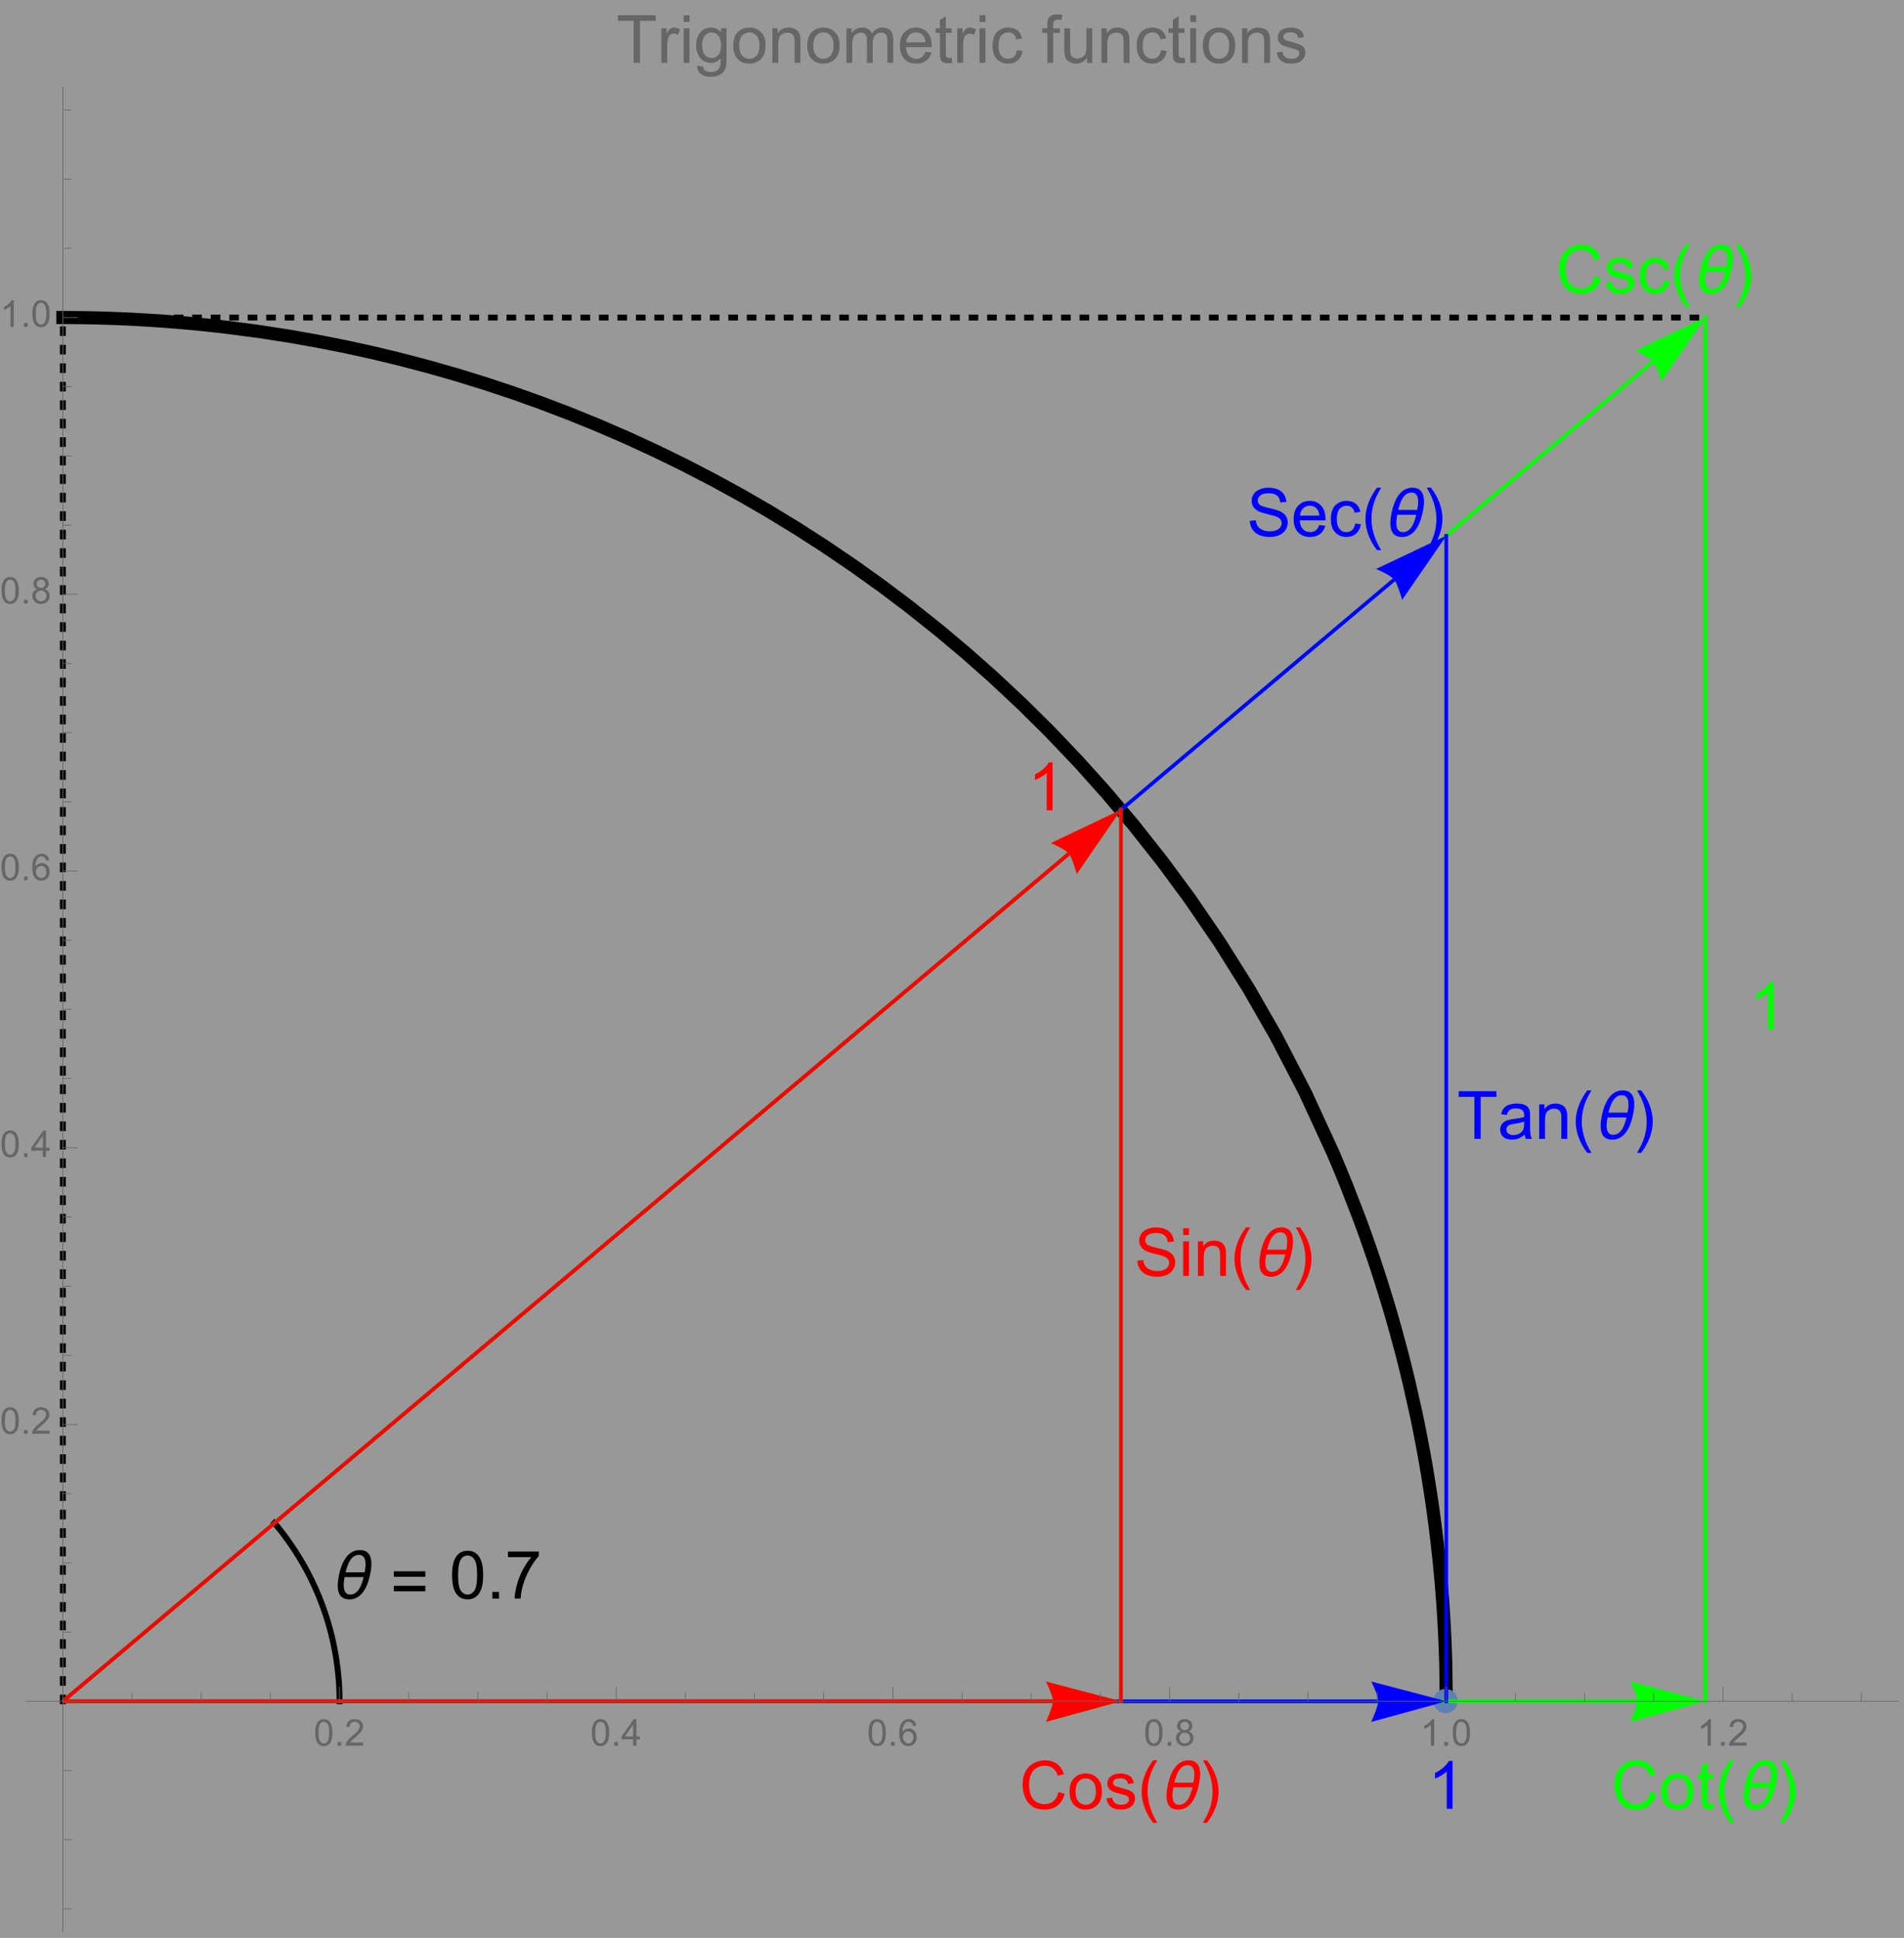 <?xml version="1.0" encoding="UTF-8"?>
<svg xmlns="http://www.w3.org/2000/svg" xmlns:xlink="http://www.w3.org/1999/xlink" width="515pt" height="524pt" viewBox="0 0 515 524" version="1.1">
<rect x="0" y="0" width="515" height="524" fill="#333333" stroke="none"/>
<defs>
<g>
<symbol overflow="visible" id="glyph0-0">
<path style="stroke:none;" d=""/>
</symbol>
<symbol overflow="visible" id="glyph0-1">
<path style="stroke:none;" d="M 10.926 -9.379 C 10.926 -8.879 10.891 -8.387 10.82 -7.902 C 10.75 -7.414 10.664 -6.93 10.562 -6.441 C 10.457 -5.957 10.328 -5.453 10.18 -4.938 C 10.027 -4.422 9.84 -3.918 9.625 -3.422 C 9.406 -2.93 9.152 -2.461 8.859 -2.023 C 8.566 -1.582 8.23 -1.195 7.848 -0.859 C 7.469 -0.527 7.039 -0.266 6.562 -0.07 C 6.086 0.125 5.547 0.219 4.957 0.219 C 4.367 0.219 3.871 0.125 3.473 -0.062 C 3.074 -0.25 2.75 -0.508 2.504 -0.844 C 2.258 -1.18 2.082 -1.57 1.977 -2.027 C 1.871 -2.48 1.82 -2.973 1.82 -3.508 C 1.82 -4.004 1.855 -4.496 1.926 -4.984 C 1.996 -5.469 2.078 -5.957 2.18 -6.441 C 2.281 -6.922 2.406 -7.422 2.562 -7.941 C 2.719 -8.461 2.906 -8.965 3.125 -9.457 C 3.344 -9.949 3.598 -10.418 3.891 -10.859 C 4.18 -11.301 4.516 -11.688 4.898 -12.023 C 5.281 -12.359 5.715 -12.621 6.191 -12.812 C 6.668 -13.008 7.203 -13.105 7.789 -13.105 C 8.375 -13.105 8.867 -13.012 9.27 -12.824 C 9.672 -12.637 9.992 -12.375 10.238 -12.039 C 10.484 -11.707 10.66 -11.312 10.766 -10.859 C 10.871 -10.406 10.926 -9.91 10.926 -9.379 Z M 9.344 -9.309 C 9.344 -9.617 9.316 -9.922 9.27 -10.223 C 9.219 -10.52 9.125 -10.789 8.988 -11.023 C 8.852 -11.258 8.66 -11.445 8.426 -11.59 C 8.188 -11.734 7.883 -11.805 7.516 -11.805 C 7.141 -11.805 6.801 -11.73 6.5 -11.578 C 6.199 -11.43 5.926 -11.23 5.684 -10.977 C 5.438 -10.727 5.227 -10.438 5.039 -10.113 C 4.855 -9.789 4.695 -9.449 4.555 -9.102 C 4.414 -8.754 4.293 -8.402 4.191 -8.055 C 4.094 -7.707 4.008 -7.387 3.938 -7.094 L 9.086 -7.094 C 9.164 -7.461 9.227 -7.828 9.273 -8.195 C 9.32 -8.562 9.344 -8.934 9.344 -9.309 Z M 8.824 -5.793 L 3.684 -5.793 C 3.613 -5.422 3.555 -5.055 3.508 -4.688 C 3.461 -4.32 3.438 -3.953 3.438 -3.586 C 3.438 -3.281 3.461 -2.98 3.512 -2.68 C 3.562 -2.383 3.652 -2.113 3.785 -1.875 C 3.914 -1.641 4.098 -1.445 4.328 -1.301 C 4.559 -1.156 4.859 -1.082 5.23 -1.082 C 5.605 -1.082 5.945 -1.156 6.254 -1.305 C 6.562 -1.453 6.836 -1.652 7.078 -1.902 C 7.32 -2.152 7.535 -2.438 7.723 -2.766 C 7.906 -3.09 8.07 -3.426 8.211 -3.773 C 8.352 -4.125 8.469 -4.473 8.57 -4.82 C 8.668 -5.168 8.754 -5.492 8.824 -5.793 Z M 8.824 -5.793 "/>
</symbol>
<symbol overflow="visible" id="glyph0-2">
<path style="stroke:none;" d="M 9.52 -5.891 L 0.992 -5.891 L 0.992 -7.367 L 9.52 -7.367 Z M 9.52 -1.969 L 0.992 -1.969 L 0.992 -3.445 L 9.52 -3.445 Z M 9.52 -1.969 "/>
</symbol>
<symbol overflow="visible" id="glyph0-3">
<path style="stroke:none;" d="M 5.344 3.781 L 4.211 3.781 C 3.742 3.184 3.316 2.551 2.93 1.887 C 2.547 1.219 2.219 0.531 1.941 -0.184 C 1.668 -0.898 1.453 -1.633 1.305 -2.383 C 1.156 -3.133 1.082 -3.891 1.082 -4.656 C 1.082 -5.438 1.156 -6.199 1.309 -6.949 C 1.461 -7.695 1.676 -8.422 1.953 -9.133 C 2.227 -9.84 2.555 -10.527 2.941 -11.191 C 3.324 -11.859 3.746 -12.496 4.211 -13.105 L 5.344 -13.105 C 4.93 -12.426 4.555 -11.754 4.227 -11.098 C 3.898 -10.438 3.625 -9.766 3.402 -9.082 C 3.18 -8.398 3.008 -7.699 2.891 -6.973 C 2.773 -6.25 2.715 -5.484 2.715 -4.676 C 2.715 -3.926 2.777 -3.18 2.906 -2.445 C 3.031 -1.707 3.207 -0.98 3.438 -0.27 C 3.664 0.445 3.941 1.137 4.262 1.816 C 4.586 2.492 4.945 3.148 5.344 3.781 Z M 5.344 3.781 "/>
</symbol>
<symbol overflow="visible" id="glyph0-4">
<path style="stroke:none;" d="M 4.914 -4.656 C 4.914 -3.883 4.836 -3.125 4.684 -2.379 C 4.531 -1.633 4.32 -0.902 4.043 -0.195 C 3.766 0.516 3.438 1.203 3.055 1.867 C 2.672 2.531 2.246 3.172 1.785 3.781 L 0.648 3.781 C 1.059 3.113 1.43 2.445 1.758 1.785 C 2.086 1.121 2.359 0.449 2.586 -0.238 C 2.809 -0.922 2.977 -1.629 3.098 -2.355 C 3.219 -3.082 3.277 -3.844 3.277 -4.641 C 3.277 -5.391 3.215 -6.133 3.09 -6.875 C 2.965 -7.613 2.785 -8.336 2.559 -9.047 C 2.328 -9.758 2.051 -10.457 1.727 -11.137 C 1.402 -11.816 1.043 -12.473 0.648 -13.105 L 1.785 -13.105 C 2.254 -12.508 2.68 -11.875 3.066 -11.211 C 3.453 -10.547 3.785 -9.855 4.055 -9.137 C 4.328 -8.418 4.539 -7.684 4.688 -6.93 C 4.836 -6.176 4.914 -5.422 4.914 -4.656 Z M 4.914 -4.656 "/>
</symbol>
<symbol overflow="visible" id="glyph1-0">
<path style="stroke:none;" d=""/>
</symbol>
<symbol overflow="visible" id="glyph1-1">
<path style="stroke:none;" d="M 0.746 -6.355 C 0.746 -7.879 0.902 -9.105 1.219 -10.031 C 1.531 -10.961 1.996 -11.68 2.613 -12.18 C 3.234 -12.684 4.012 -12.938 4.949 -12.938 C 5.641 -12.938 6.246 -12.797 6.766 -12.52 C 7.289 -12.242 7.719 -11.84 8.059 -11.316 C 8.398 -10.793 8.664 -10.152 8.859 -9.398 C 9.055 -8.648 9.148 -7.633 9.148 -6.355 C 9.148 -4.844 8.992 -3.621 8.684 -2.695 C 8.375 -1.766 7.91 -1.047 7.289 -0.539 C 6.672 -0.031 5.891 0.219 4.949 0.219 C 3.707 0.219 2.73 -0.227 2.023 -1.117 C 1.172 -2.188 0.746 -3.934 0.746 -6.355 Z M 2.375 -6.355 C 2.375 -4.238 2.621 -2.832 3.117 -2.133 C 3.609 -1.43 4.223 -1.082 4.949 -1.082 C 5.676 -1.082 6.285 -1.434 6.781 -2.137 C 7.277 -2.84 7.523 -4.246 7.523 -6.355 C 7.523 -8.477 7.277 -9.883 6.781 -10.582 C 6.285 -11.281 5.668 -11.629 4.93 -11.629 C 4.203 -11.629 3.625 -11.32 3.191 -10.703 C 2.645 -9.918 2.375 -8.469 2.375 -6.355 Z M 2.375 -6.355 "/>
</symbol>
<symbol overflow="visible" id="glyph1-2">
<path style="stroke:none;" d="M 1.633 0 L 1.633 -1.801 L 3.438 -1.801 L 3.438 0 Z M 1.633 0 "/>
</symbol>
<symbol overflow="visible" id="glyph1-3">
<path style="stroke:none;" d="M 0.852 -11.195 L 0.852 -12.719 L 9.195 -12.719 L 9.195 -11.488 C 8.375 -10.613 7.559 -9.453 6.754 -8.008 C 5.949 -6.559 5.328 -5.07 4.887 -3.543 C 4.57 -2.465 4.367 -1.281 4.281 0 L 2.656 0 C 2.672 -1.016 2.871 -2.238 3.25 -3.672 C 3.633 -5.109 4.18 -6.492 4.891 -7.828 C 5.602 -9.16 6.359 -10.281 7.164 -11.195 Z M 0.852 -11.195 "/>
</symbol>
<symbol overflow="visible" id="glyph1-4">
<path style="stroke:none;" d="M 10.582 -4.516 L 12.289 -4.086 C 11.93 -2.688 11.285 -1.617 10.359 -0.883 C 9.43 -0.148 8.293 0.219 6.953 0.219 C 5.562 0.219 4.434 -0.062 3.562 -0.629 C 2.695 -1.195 2.031 -2.012 1.578 -3.086 C 1.125 -4.156 0.898 -5.309 0.898 -6.539 C 0.898 -7.883 1.152 -9.051 1.664 -10.051 C 2.18 -11.051 2.906 -11.809 3.855 -12.328 C 4.801 -12.844 5.844 -13.105 6.977 -13.105 C 8.266 -13.105 9.352 -12.777 10.23 -12.121 C 11.109 -11.465 11.723 -10.539 12.066 -9.352 L 10.391 -8.957 C 10.09 -9.895 9.656 -10.578 9.086 -11.004 C 8.52 -11.43 7.805 -11.645 6.945 -11.645 C 5.953 -11.645 5.125 -11.406 4.461 -10.934 C 3.797 -10.461 3.328 -9.82 3.059 -9.023 C 2.789 -8.223 2.656 -7.398 2.656 -6.547 C 2.656 -5.453 2.812 -4.496 3.133 -3.68 C 3.453 -2.859 3.949 -2.25 4.625 -1.844 C 5.297 -1.441 6.027 -1.238 6.812 -1.238 C 7.766 -1.238 8.574 -1.516 9.238 -2.066 C 9.898 -2.617 10.348 -3.434 10.582 -4.516 Z M 10.582 -4.516 "/>
</symbol>
<symbol overflow="visible" id="glyph1-5">
<path style="stroke:none;" d="M 0.598 -4.668 C 0.598 -6.395 1.078 -7.676 2.039 -8.508 C 2.844 -9.199 3.82 -9.547 4.977 -9.547 C 6.258 -9.547 7.305 -9.125 8.121 -8.285 C 8.938 -7.445 9.344 -6.281 9.344 -4.797 C 9.344 -3.598 9.164 -2.652 8.801 -1.965 C 8.441 -1.277 7.918 -0.742 7.23 -0.359 C 6.539 0.02 5.789 0.211 4.977 0.211 C 3.668 0.211 2.613 -0.207 1.805 -1.047 C 1 -1.883 0.598 -3.09 0.598 -4.668 Z M 2.223 -4.668 C 2.223 -3.473 2.484 -2.578 3.008 -1.98 C 3.527 -1.387 4.184 -1.09 4.977 -1.09 C 5.762 -1.09 6.414 -1.391 6.934 -1.984 C 7.457 -2.582 7.719 -3.496 7.719 -4.719 C 7.719 -5.875 7.453 -6.75 6.93 -7.344 C 6.406 -7.938 5.754 -8.234 4.977 -8.234 C 4.184 -8.234 3.527 -7.938 3.008 -7.348 C 2.484 -6.758 2.223 -5.863 2.223 -4.668 Z M 2.223 -4.668 "/>
</symbol>
<symbol overflow="visible" id="glyph1-6">
<path style="stroke:none;" d="M 4.641 -1.414 L 4.867 -0.016 C 4.422 0.078 4.023 0.125 3.672 0.125 C 3.098 0.125 2.656 0.031 2.336 -0.148 C 2.02 -0.332 1.797 -0.57 1.672 -0.867 C 1.543 -1.164 1.477 -1.785 1.477 -2.734 L 1.477 -8.102 L 0.316 -8.102 L 0.316 -9.336 L 1.477 -9.336 L 1.477 -11.645 L 3.051 -12.594 L 3.051 -9.336 L 4.641 -9.336 L 4.641 -8.102 L 3.051 -8.102 L 3.051 -2.645 C 3.051 -2.195 3.078 -1.906 3.133 -1.773 C 3.188 -1.645 3.281 -1.543 3.406 -1.469 C 3.531 -1.391 3.711 -1.352 3.945 -1.352 C 4.121 -1.352 4.352 -1.375 4.641 -1.414 Z M 4.641 -1.414 "/>
</symbol>
<symbol overflow="visible" id="glyph1-7">
<path style="stroke:none;" d="M 6.707 0 L 5.125 0 L 5.125 -10.082 C 4.742 -9.719 4.242 -9.355 3.625 -8.992 C 3.008 -8.629 2.453 -8.355 1.961 -8.172 L 1.961 -9.703 C 2.844 -10.117 3.617 -10.625 4.281 -11.215 C 4.941 -11.805 5.41 -12.383 5.688 -12.938 L 6.707 -12.938 Z M 6.707 0 "/>
</symbol>
<symbol overflow="visible" id="glyph1-8">
<path style="stroke:none;" d="M 0.555 -2.785 L 2.117 -3.031 C 2.207 -2.406 2.449 -1.926 2.852 -1.59 C 3.254 -1.258 3.812 -1.09 4.535 -1.09 C 5.262 -1.09 5.801 -1.238 6.152 -1.535 C 6.504 -1.828 6.68 -2.176 6.68 -2.574 C 6.68 -2.934 6.523 -3.215 6.215 -3.418 C 5.996 -3.559 5.457 -3.738 4.598 -3.953 C 3.438 -4.246 2.633 -4.5 2.184 -4.715 C 1.734 -4.93 1.395 -5.227 1.164 -5.602 C 0.934 -5.98 0.816 -6.398 0.816 -6.855 C 0.816 -7.273 0.914 -7.656 1.102 -8.012 C 1.293 -8.367 1.555 -8.66 1.883 -8.895 C 2.129 -9.078 2.461 -9.23 2.887 -9.355 C 3.312 -9.48 3.766 -9.547 4.254 -9.547 C 4.984 -9.547 5.629 -9.438 6.184 -9.227 C 6.738 -9.016 7.145 -8.73 7.41 -8.371 C 7.672 -8.012 7.855 -7.531 7.953 -6.926 L 6.406 -6.715 C 6.336 -7.195 6.133 -7.57 5.797 -7.84 C 5.461 -8.109 4.984 -8.242 4.367 -8.242 C 3.641 -8.242 3.125 -8.125 2.812 -7.883 C 2.5 -7.645 2.348 -7.363 2.348 -7.039 C 2.348 -6.836 2.41 -6.648 2.539 -6.484 C 2.668 -6.316 2.871 -6.176 3.148 -6.062 C 3.305 -6.004 3.77 -5.871 4.543 -5.66 C 5.664 -5.359 6.445 -5.117 6.887 -4.926 C 7.328 -4.734 7.676 -4.461 7.93 -4.094 C 8.18 -3.73 8.305 -3.281 8.305 -2.742 C 8.305 -2.215 8.152 -1.719 7.844 -1.254 C 7.535 -0.789 7.094 -0.426 6.512 -0.172 C 5.934 0.082 5.277 0.211 4.543 0.211 C 3.332 0.211 2.406 -0.039 1.77 -0.547 C 1.133 -1.051 0.73 -1.797 0.555 -2.785 Z M 0.555 -2.785 "/>
</symbol>
<symbol overflow="visible" id="glyph1-9">
<path style="stroke:none;" d="M 7.277 -3.418 L 8.832 -3.219 C 8.664 -2.145 8.227 -1.305 7.527 -0.699 C 6.828 -0.094 5.969 0.211 4.949 0.211 C 3.672 0.211 2.645 -0.207 1.867 -1.043 C 1.09 -1.875 0.703 -3.074 0.703 -4.633 C 0.703 -5.641 0.871 -6.523 1.203 -7.277 C 1.539 -8.031 2.047 -8.602 2.73 -8.977 C 3.414 -9.355 4.156 -9.547 4.957 -9.547 C 5.969 -9.547 6.801 -9.289 7.445 -8.777 C 8.09 -8.266 8.5 -7.535 8.684 -6.594 L 7.145 -6.355 C 7 -6.98 6.738 -7.453 6.367 -7.77 C 5.996 -8.086 5.547 -8.242 5.02 -8.242 C 4.223 -8.242 3.574 -7.957 3.078 -7.387 C 2.578 -6.816 2.328 -5.914 2.328 -4.676 C 2.328 -3.422 2.57 -2.512 3.051 -1.941 C 3.531 -1.375 4.156 -1.09 4.93 -1.09 C 5.551 -1.09 6.07 -1.281 6.484 -1.66 C 6.902 -2.043 7.164 -2.629 7.277 -3.418 Z M 7.277 -3.418 "/>
</symbol>
<symbol overflow="visible" id="glyph1-10">
<path style="stroke:none;" d="M 4.668 0 L 4.668 -11.363 L 0.422 -11.363 L 0.422 -12.883 L 10.633 -12.883 L 10.633 -11.363 L 6.371 -11.363 L 6.371 0 Z M 4.668 0 "/>
</symbol>
<symbol overflow="visible" id="glyph1-11">
<path style="stroke:none;" d="M 7.277 -1.152 C 6.691 -0.652 6.129 -0.301 5.586 -0.098 C 5.043 0.109 4.461 0.211 3.84 0.211 C 2.816 0.211 2.027 -0.039 1.477 -0.539 C 0.926 -1.039 0.648 -1.68 0.648 -2.461 C 0.648 -2.918 0.754 -3.336 0.961 -3.715 C 1.172 -4.094 1.441 -4.395 1.781 -4.625 C 2.117 -4.852 2.496 -5.023 2.918 -5.141 C 3.227 -5.223 3.695 -5.305 4.324 -5.379 C 5.602 -5.531 6.543 -5.711 7.145 -5.922 C 7.152 -6.141 7.156 -6.277 7.156 -6.336 C 7.156 -6.98 7.004 -7.438 6.707 -7.699 C 6.301 -8.055 5.703 -8.234 4.906 -8.234 C 4.16 -8.234 3.609 -8.105 3.258 -7.844 C 2.902 -7.582 2.641 -7.121 2.469 -6.461 L 0.922 -6.672 C 1.062 -7.332 1.297 -7.867 1.617 -8.273 C 1.938 -8.68 2.406 -8.996 3.016 -9.215 C 3.625 -9.434 4.328 -9.547 5.133 -9.547 C 5.93 -9.547 6.578 -9.453 7.074 -9.266 C 7.574 -9.078 7.938 -8.84 8.172 -8.555 C 8.406 -8.273 8.57 -7.914 8.664 -7.48 C 8.719 -7.211 8.746 -6.723 8.746 -6.02 L 8.746 -3.91 C 8.746 -2.441 8.777 -1.512 8.848 -1.121 C 8.914 -0.73 9.047 -0.359 9.246 0 L 7.594 0 C 7.43 -0.328 7.324 -0.711 7.277 -1.152 Z M 7.145 -4.684 C 6.57 -4.449 5.711 -4.25 4.562 -4.086 C 3.91 -3.992 3.453 -3.887 3.18 -3.77 C 2.91 -3.652 2.703 -3.48 2.559 -3.258 C 2.41 -3.031 2.336 -2.781 2.336 -2.504 C 2.336 -2.082 2.496 -1.73 2.816 -1.449 C 3.137 -1.168 3.602 -1.027 4.219 -1.027 C 4.828 -1.027 5.371 -1.16 5.844 -1.43 C 6.32 -1.695 6.668 -2.059 6.891 -2.523 C 7.062 -2.879 7.145 -3.406 7.145 -4.105 Z M 7.145 -4.684 "/>
</symbol>
<symbol overflow="visible" id="glyph1-12">
<path style="stroke:none;" d="M 1.188 0 L 1.188 -9.336 L 2.609 -9.336 L 2.609 -8.008 C 3.297 -9.031 4.285 -9.547 5.582 -9.547 C 6.145 -9.547 6.66 -9.445 7.133 -9.242 C 7.605 -9.039 7.957 -8.773 8.191 -8.445 C 8.426 -8.117 8.59 -7.727 8.684 -7.277 C 8.742 -6.984 8.773 -6.473 8.773 -5.738 L 8.773 0 L 7.188 0 L 7.188 -5.68 C 7.188 -6.324 7.129 -6.805 7.004 -7.125 C 6.883 -7.445 6.664 -7.699 6.352 -7.887 C 6.039 -8.078 5.668 -8.172 5.246 -8.172 C 4.574 -8.172 3.992 -7.961 3.504 -7.531 C 3.016 -7.105 2.77 -6.293 2.77 -5.098 L 2.77 0 Z M 1.188 0 "/>
</symbol>
<symbol overflow="visible" id="glyph1-13">
<path style="stroke:none;" d="M 0.809 -4.141 L 2.418 -4.281 C 2.492 -3.637 2.672 -3.105 2.949 -2.695 C 3.227 -2.281 3.66 -1.945 4.246 -1.691 C 4.832 -1.438 5.492 -1.309 6.223 -1.309 C 6.875 -1.309 7.445 -1.406 7.945 -1.602 C 8.445 -1.793 8.812 -2.059 9.059 -2.395 C 9.301 -2.73 9.422 -3.102 9.422 -3.5 C 9.422 -3.902 9.305 -4.254 9.07 -4.559 C 8.836 -4.859 8.449 -5.113 7.91 -5.316 C 7.562 -5.453 6.801 -5.66 5.617 -5.945 C 4.434 -6.23 3.602 -6.5 3.129 -6.75 C 2.516 -7.07 2.055 -7.473 1.754 -7.949 C 1.453 -8.426 1.301 -8.961 1.301 -9.555 C 1.301 -10.203 1.484 -10.812 1.855 -11.379 C 2.223 -11.945 2.762 -12.371 3.473 -12.664 C 4.18 -12.957 4.969 -13.105 5.836 -13.105 C 6.789 -13.105 7.633 -12.949 8.363 -12.645 C 9.094 -12.336 9.652 -11.883 10.047 -11.285 C 10.438 -10.688 10.648 -10.012 10.68 -9.254 L 9.043 -9.133 C 8.957 -9.945 8.66 -10.562 8.152 -10.977 C 7.645 -11.395 6.898 -11.602 5.906 -11.602 C 4.875 -11.602 4.125 -11.414 3.652 -11.035 C 3.18 -10.656 2.945 -10.203 2.945 -9.668 C 2.945 -9.203 3.109 -8.824 3.445 -8.523 C 3.773 -8.227 4.629 -7.922 6.016 -7.605 C 7.402 -7.293 8.352 -7.02 8.867 -6.785 C 9.617 -6.438 10.172 -6 10.531 -5.473 C 10.887 -4.941 11.066 -4.328 11.066 -3.641 C 11.066 -2.953 10.867 -2.309 10.477 -1.699 C 10.086 -1.094 9.52 -0.621 8.785 -0.285 C 8.051 0.051 7.223 0.219 6.301 0.219 C 5.137 0.219 4.16 0.051 3.371 -0.289 C 2.582 -0.629 1.965 -1.141 1.516 -1.824 C 1.066 -2.508 0.832 -3.277 0.809 -4.141 Z M 0.809 -4.141 "/>
</symbol>
<symbol overflow="visible" id="glyph1-14">
<path style="stroke:none;" d="M 7.578 -3.008 L 9.211 -2.805 C 8.953 -1.848 8.477 -1.109 7.777 -0.578 C 7.082 -0.051 6.191 0.211 5.105 0.211 C 3.742 0.211 2.66 -0.211 1.859 -1.051 C 1.059 -1.891 0.66 -3.07 0.66 -4.586 C 0.66 -6.156 1.062 -7.375 1.871 -8.242 C 2.68 -9.109 3.73 -9.547 5.02 -9.547 C 6.266 -9.547 7.285 -9.121 8.078 -8.27 C 8.867 -7.422 9.266 -6.227 9.266 -4.684 C 9.266 -4.59 9.262 -4.449 9.254 -4.262 L 2.293 -4.262 C 2.352 -3.238 2.641 -2.453 3.164 -1.906 C 3.688 -1.363 4.336 -1.09 5.117 -1.09 C 5.695 -1.09 6.191 -1.242 6.602 -1.547 C 7.012 -1.852 7.336 -2.336 7.578 -3.008 Z M 2.383 -5.562 L 7.594 -5.562 C 7.523 -6.348 7.324 -6.938 6.996 -7.328 C 6.492 -7.938 5.84 -8.242 5.035 -8.242 C 4.309 -8.242 3.699 -8 3.203 -7.516 C 2.707 -7.027 2.434 -6.379 2.383 -5.562 Z M 2.383 -5.562 "/>
</symbol>
<symbol overflow="visible" id="glyph1-15">
<path style="stroke:none;" d="M 1.195 -11.066 L 1.195 -12.883 L 2.777 -12.883 L 2.777 -11.066 Z M 1.195 0 L 1.195 -9.336 L 2.777 -9.336 L 2.777 0 Z M 1.195 0 "/>
</symbol>
<symbol overflow="visible" id="glyph1-16">
<path style="stroke:none;" d="M 1.168 0 L 1.168 -9.336 L 2.594 -9.336 L 2.594 -7.918 C 2.957 -8.582 3.293 -9.016 3.598 -9.227 C 3.906 -9.438 4.246 -9.547 4.613 -9.547 C 5.148 -9.547 5.688 -9.375 6.242 -9.035 L 5.695 -7.566 C 5.309 -7.797 4.922 -7.91 4.535 -7.91 C 4.188 -7.91 3.879 -7.805 3.602 -7.598 C 3.328 -7.391 3.133 -7.102 3.016 -6.734 C 2.84 -6.172 2.75 -5.555 2.75 -4.887 L 2.75 0 Z M 1.168 0 "/>
</symbol>
<symbol overflow="visible" id="glyph1-17">
<path style="stroke:none;" d="M 0.898 0.773 L 2.434 1 C 2.5 1.477 2.68 1.82 2.969 2.039 C 3.363 2.332 3.898 2.477 4.578 2.477 C 5.312 2.477 5.875 2.332 6.273 2.039 C 6.672 1.746 6.945 1.336 7.086 0.809 C 7.168 0.484 7.203 -0.191 7.199 -1.223 C 6.508 -0.406 5.645 0 4.613 0 C 3.332 0 2.336 -0.461 1.633 -1.391 C 0.93 -2.316 0.578 -3.426 0.578 -4.719 C 0.578 -5.609 0.742 -6.434 1.062 -7.184 C 1.387 -7.938 1.852 -8.52 2.465 -8.93 C 3.078 -9.34 3.797 -9.547 4.625 -9.547 C 5.727 -9.547 6.633 -9.102 7.348 -8.211 L 7.348 -9.336 L 8.805 -9.336 L 8.805 -1.266 C 8.805 0.188 8.66 1.219 8.363 1.824 C 8.066 2.43 7.598 2.91 6.957 3.262 C 6.316 3.613 5.523 3.789 4.586 3.789 C 3.473 3.789 2.574 3.539 1.891 3.035 C 1.203 2.535 0.875 1.781 0.898 0.773 Z M 2.207 -4.836 C 2.207 -3.609 2.449 -2.715 2.938 -2.152 C 3.422 -1.59 4.031 -1.309 4.766 -1.309 C 5.492 -1.309 6.102 -1.59 6.594 -2.148 C 7.086 -2.707 7.328 -3.586 7.328 -4.781 C 7.328 -5.922 7.078 -6.785 6.57 -7.367 C 6.062 -7.945 5.453 -8.234 4.738 -8.234 C 4.035 -8.234 3.438 -7.949 2.945 -7.379 C 2.453 -6.809 2.207 -5.961 2.207 -4.836 Z M 2.207 -4.836 "/>
</symbol>
<symbol overflow="visible" id="glyph1-18">
<path style="stroke:none;" d="M 1.188 0 L 1.188 -9.336 L 2.602 -9.336 L 2.602 -8.023 C 2.895 -8.48 3.285 -8.848 3.77 -9.129 C 4.258 -9.406 4.812 -9.547 5.43 -9.547 C 6.121 -9.547 6.691 -9.402 7.133 -9.113 C 7.574 -8.828 7.887 -8.426 8.07 -7.91 C 8.809 -9 9.766 -9.547 10.953 -9.547 C 11.879 -9.547 12.59 -9.289 13.086 -8.777 C 13.586 -8.266 13.836 -7.473 13.836 -6.406 L 13.836 0 L 12.262 0 L 12.262 -5.879 C 12.262 -6.512 12.211 -6.969 12.105 -7.246 C 12.004 -7.523 11.82 -7.75 11.547 -7.918 C 11.277 -8.09 10.961 -8.172 10.602 -8.172 C 9.945 -8.172 9.398 -7.957 8.965 -7.52 C 8.531 -7.082 8.312 -6.383 8.312 -5.422 L 8.312 0 L 6.734 0 L 6.734 -6.062 C 6.734 -6.766 6.602 -7.297 6.344 -7.648 C 6.086 -8 5.664 -8.172 5.078 -8.172 C 4.633 -8.172 4.223 -8.055 3.844 -7.82 C 3.469 -7.586 3.195 -7.246 3.023 -6.793 C 2.852 -6.344 2.77 -5.691 2.77 -4.844 L 2.77 0 Z M 1.188 0 "/>
</symbol>
<symbol overflow="visible" id="glyph1-19">
<path style="stroke:none;" d="M 1.562 0 L 1.562 -8.102 L 0.168 -8.102 L 0.168 -9.336 L 1.562 -9.336 L 1.562 -10.328 C 1.562 -10.953 1.621 -11.422 1.73 -11.727 C 1.883 -12.137 2.152 -12.469 2.535 -12.723 C 2.918 -12.977 3.457 -13.105 4.148 -13.105 C 4.594 -13.105 5.086 -13.051 5.625 -12.945 L 5.387 -11.566 C 5.059 -11.625 4.75 -11.656 4.457 -11.656 C 3.977 -11.656 3.637 -11.551 3.438 -11.348 C 3.238 -11.141 3.137 -10.758 3.137 -10.195 L 3.137 -9.336 L 4.957 -9.336 L 4.957 -8.102 L 3.137 -8.102 L 3.137 0 Z M 1.562 0 "/>
</symbol>
<symbol overflow="visible" id="glyph1-20">
<path style="stroke:none;" d="M 7.305 0 L 7.305 -1.371 C 6.578 -0.316 5.59 0.211 4.344 0.211 C 3.793 0.211 3.277 0.105 2.801 -0.105 C 2.32 -0.316 1.969 -0.582 1.734 -0.902 C 1.504 -1.219 1.344 -1.609 1.25 -2.074 C 1.184 -2.383 1.152 -2.875 1.152 -3.551 L 1.152 -9.336 L 2.734 -9.336 L 2.734 -4.156 C 2.734 -3.332 2.766 -2.773 2.828 -2.488 C 2.93 -2.07 3.141 -1.746 3.461 -1.508 C 3.785 -1.27 4.184 -1.152 4.656 -1.152 C 5.133 -1.152 5.578 -1.273 5.992 -1.516 C 6.41 -1.758 6.703 -2.09 6.879 -2.508 C 7.051 -2.93 7.137 -3.535 7.137 -4.332 L 7.137 -9.336 L 8.719 -9.336 L 8.719 0 Z M 7.305 0 "/>
</symbol>
<symbol overflow="visible" id="glyph2-0">
<path style="stroke:none;" d=""/>
</symbol>
<symbol overflow="visible" id="glyph2-1">
<path style="stroke:none;" d="M 0.414 -3.531 C 0.414 -4.375 0.504 -5.059 0.676 -5.574 C 0.852 -6.09 1.109 -6.488 1.453 -6.766 C 1.797 -7.047 2.227 -7.188 2.75 -7.188 C 3.133 -7.188 3.469 -7.109 3.758 -6.957 C 4.047 -6.801 4.289 -6.578 4.477 -6.285 C 4.664 -5.996 4.812 -5.641 4.922 -5.223 C 5.031 -4.805 5.082 -4.238 5.082 -3.531 C 5.082 -2.691 4.996 -2.012 4.824 -1.496 C 4.652 -0.98 4.395 -0.582 4.051 -0.301 C 3.707 -0.02 3.273 0.121 2.75 0.121 C 2.059 0.121 1.516 -0.125 1.125 -0.621 C 0.652 -1.215 0.414 -2.188 0.414 -3.531 Z M 1.32 -3.531 C 1.32 -2.355 1.457 -1.574 1.73 -1.184 C 2.008 -0.797 2.344 -0.602 2.75 -0.602 C 3.152 -0.602 3.492 -0.797 3.766 -1.188 C 4.043 -1.578 4.18 -2.359 4.18 -3.531 C 4.18 -4.711 4.043 -5.492 3.766 -5.879 C 3.492 -6.266 3.148 -6.461 2.738 -6.461 C 2.336 -6.461 2.012 -6.289 1.773 -5.945 C 1.469 -5.512 1.32 -4.707 1.32 -3.531 Z M 1.32 -3.531 "/>
</symbol>
<symbol overflow="visible" id="glyph2-2">
<path style="stroke:none;" d="M 0.906 0 L 0.906 -1 L 1.91 -1 L 1.91 0 Z M 0.906 0 "/>
</symbol>
<symbol overflow="visible" id="glyph2-3">
<path style="stroke:none;" d="M 5.035 -0.844 L 5.035 0 L 0.305 0 C 0.297 -0.211 0.332 -0.414 0.406 -0.609 C 0.527 -0.934 0.719 -1.25 0.984 -1.562 C 1.25 -1.875 1.633 -2.234 2.133 -2.648 C 2.91 -3.285 3.438 -3.789 3.711 -4.164 C 3.984 -4.535 4.121 -4.887 4.121 -5.219 C 4.121 -5.566 3.996 -5.863 3.746 -6.102 C 3.5 -6.34 3.172 -6.461 2.773 -6.461 C 2.352 -6.461 2.012 -6.332 1.758 -6.078 C 1.504 -5.824 1.375 -5.473 1.371 -5.023 L 0.469 -5.117 C 0.531 -5.789 0.762 -6.305 1.168 -6.656 C 1.57 -7.012 2.113 -7.188 2.793 -7.188 C 3.48 -7.188 4.023 -6.996 4.422 -6.617 C 4.824 -6.234 5.023 -5.762 5.023 -5.199 C 5.023 -4.914 4.965 -4.633 4.848 -4.355 C 4.73 -4.078 4.535 -3.789 4.266 -3.48 C 3.992 -3.176 3.543 -2.754 2.91 -2.223 C 2.383 -1.781 2.043 -1.48 1.895 -1.32 C 1.746 -1.164 1.621 -1.004 1.523 -0.844 Z M 5.035 -0.844 "/>
</symbol>
<symbol overflow="visible" id="glyph2-4">
<path style="stroke:none;" d="M 3.234 0 L 3.234 -1.715 L 0.125 -1.715 L 0.125 -2.52 L 3.395 -7.156 L 4.109 -7.156 L 4.109 -2.52 L 5.078 -2.52 L 5.078 -1.715 L 4.109 -1.715 L 4.109 0 Z M 3.234 -2.52 L 3.234 -5.746 L 0.992 -2.52 Z M 3.234 -2.52 "/>
</symbol>
<symbol overflow="visible" id="glyph2-5">
<path style="stroke:none;" d="M 4.977 -5.406 L 4.102 -5.336 C 4.023 -5.68 3.914 -5.934 3.77 -6.09 C 3.531 -6.34 3.238 -6.465 2.891 -6.465 C 2.609 -6.465 2.363 -6.387 2.152 -6.23 C 1.875 -6.027 1.66 -5.734 1.5 -5.348 C 1.34 -4.961 1.258 -4.406 1.25 -3.691 C 1.461 -4.016 1.719 -4.254 2.027 -4.41 C 2.332 -4.566 2.652 -4.645 2.988 -4.645 C 3.574 -4.645 4.074 -4.43 4.484 -3.996 C 4.898 -3.566 5.102 -3.008 5.102 -2.324 C 5.102 -1.875 5.004 -1.457 4.812 -1.07 C 4.617 -0.688 4.352 -0.391 4.016 -0.188 C 3.676 0.02 3.289 0.121 2.859 0.121 C 2.129 0.121 1.531 -0.148 1.07 -0.688 C 0.609 -1.227 0.375 -2.113 0.375 -3.352 C 0.375 -4.734 0.633 -5.738 1.141 -6.367 C 1.586 -6.914 2.188 -7.188 2.945 -7.188 C 3.508 -7.188 3.969 -7.031 4.328 -6.715 C 4.688 -6.398 4.902 -5.961 4.977 -5.406 Z M 1.387 -2.32 C 1.387 -2.016 1.449 -1.727 1.578 -1.449 C 1.707 -1.172 1.887 -0.961 2.117 -0.816 C 2.352 -0.672 2.594 -0.602 2.848 -0.602 C 3.219 -0.602 3.535 -0.75 3.805 -1.051 C 4.07 -1.352 4.203 -1.758 4.203 -2.27 C 4.203 -2.766 4.07 -3.156 3.809 -3.441 C 3.547 -3.727 3.211 -3.867 2.812 -3.867 C 2.414 -3.867 2.078 -3.727 1.801 -3.441 C 1.523 -3.156 1.387 -2.781 1.387 -2.32 Z M 1.387 -2.32 "/>
</symbol>
<symbol overflow="visible" id="glyph2-6">
<path style="stroke:none;" d="M 1.766 -3.883 C 1.402 -4.016 1.133 -4.207 0.957 -4.453 C 0.781 -4.699 0.695 -4.996 0.695 -5.344 C 0.695 -5.863 0.879 -6.301 1.254 -6.656 C 1.629 -7.012 2.129 -7.188 2.75 -7.188 C 3.375 -7.188 3.875 -7.008 4.258 -6.645 C 4.641 -6.281 4.828 -5.84 4.828 -5.316 C 4.828 -4.984 4.742 -4.695 4.566 -4.449 C 4.395 -4.203 4.129 -4.016 3.773 -3.883 C 4.215 -3.738 4.547 -3.508 4.777 -3.188 C 5.008 -2.867 5.121 -2.488 5.121 -2.047 C 5.121 -1.434 4.906 -0.918 4.473 -0.504 C 4.039 -0.086 3.469 0.121 2.766 0.121 C 2.059 0.121 1.488 -0.086 1.055 -0.504 C 0.621 -0.922 0.406 -1.445 0.406 -2.07 C 0.406 -2.535 0.523 -2.926 0.758 -3.238 C 0.996 -3.555 1.332 -3.77 1.766 -3.883 Z M 1.594 -5.371 C 1.594 -5.031 1.699 -4.758 1.918 -4.539 C 2.137 -4.324 2.422 -4.219 2.77 -4.219 C 3.109 -4.219 3.383 -4.324 3.602 -4.539 C 3.816 -4.75 3.926 -5.012 3.926 -5.32 C 3.926 -5.645 3.812 -5.914 3.59 -6.137 C 3.367 -6.355 3.09 -6.465 2.758 -6.465 C 2.422 -6.465 2.145 -6.359 1.922 -6.141 C 1.703 -5.926 1.594 -5.672 1.594 -5.371 Z M 1.309 -2.066 C 1.309 -1.816 1.367 -1.57 1.488 -1.336 C 1.605 -1.102 1.781 -0.922 2.016 -0.793 C 2.25 -0.664 2.504 -0.602 2.773 -0.602 C 3.195 -0.602 3.539 -0.734 3.812 -1.008 C 4.086 -1.277 4.223 -1.621 4.223 -2.035 C 4.223 -2.461 4.082 -2.809 3.801 -3.086 C 3.52 -3.363 3.168 -3.5 2.742 -3.5 C 2.328 -3.5 1.988 -3.363 1.715 -3.09 C 1.445 -2.816 1.309 -2.477 1.309 -2.066 Z M 1.309 -2.066 "/>
</symbol>
<symbol overflow="visible" id="glyph2-7">
<path style="stroke:none;" d="M 3.727 0 L 2.848 0 L 2.848 -5.602 C 2.637 -5.398 2.359 -5.195 2.016 -4.996 C 1.672 -4.793 1.363 -4.641 1.09 -4.539 L 1.09 -5.391 C 1.582 -5.621 2.012 -5.902 2.379 -6.23 C 2.746 -6.559 3.008 -6.879 3.16 -7.188 L 3.727 -7.188 Z M 3.727 0 "/>
</symbol>
</g>
<clipPath id="clip1">
  <path d="M 6 69 L 408 69 L 408 477 L 6 477 Z M 6 69 "/>
</clipPath>
</defs>
<g id="surface8">
<rect x="0" y="0" width="515" height="524" style="fill:rgb(99.998%,99.998%,99.998%);fill-opacity:0.5;stroke:none;"/>
<path style="fill:none;stroke-width:1.6;stroke-linecap:square;stroke-linejoin:miter;stroke:rgb(0%,0%,0%);stroke-opacity:1;stroke-dasharray:1,4;stroke-miterlimit:3.25;" d="M 91 98.863 L 91.23 98.863 L 91.344 98.867 L 92.605 98.867 L 92.836 98.871 L 93.41 98.871 L 93.523 98.875 L 93.867 98.875 L 93.984 98.879 L 94.215 98.879 L 94.672 98.883 L 94.789 98.883 L 94.902 98.887 L 95.133 98.887 L 95.59 98.895 L 95.82 98.895 L 96.051 98.898 L 96.508 98.906 L 96.625 98.906 L 96.738 98.91 L 96.969 98.914 L 97.426 98.922 L 98.344 98.938 L 98.469 98.941 L 98.594 98.941 L 98.844 98.949 L 99.34 98.957 L 100.336 98.98 L 100.586 98.988 L 100.832 98.996 L 101.332 99.008 L 102.328 99.035 L 102.449 99.039 L 102.824 99.051 L 103.32 99.066 L 104.316 99.102 L 106.309 99.18 L 106.422 99.184 L 106.539 99.188 L 106.773 99.199 L 108.168 99.258 L 110.023 99.348 L 110.141 99.355 L 110.258 99.359 L 110.488 99.371 L 110.953 99.398 L 111.883 99.449 L 113.742 99.559 L 113.855 99.562 L 113.969 99.57 L 114.199 99.586 L 114.652 99.613 L 115.566 99.672 L 117.387 99.797 L 117.613 99.812 L 117.844 99.828 L 118.297 99.863 L 119.211 99.93 L 121.031 100.07 L 121.156 100.082 L 121.277 100.094 L 121.527 100.113 L 122.02 100.152 L 124.984 100.41 L 128.938 100.793 L 129.055 100.805 L 129.168 100.816 L 129.859 100.887 L 130.785 100.984 L 132.629 101.188 L 136.316 101.621 L 144.316 102.684 L 152.168 103.898 L 159.488 105.188 L 167.43 106.754 L 174.844 108.379 L 182.113 110.129 L 190 112.199 L 197.355 114.297 L 205.332 116.762 L 213.164 119.367 L 220.465 121.977 L 228.383 125 L 235.777 128.008 L 243.789 131.48 L 251.652 135.105 L 258.988 138.691 L 266.941 142.809 L 274.371 146.875 L 281.652 151.074 L 289.551 155.887 L 296.922 160.621 L 304.91 166.035 L 312.754 171.652 L 320.066 177.172 L 328 183.488 L 335.406 189.711 L 342.668 196.141 L 350.543 203.508 L 357.895 210.785 L 365.863 219.148 L 373.301 227.445 L 380.598 236.09 L 388.508 246.102 L 395.891 256.125 L 403.895 267.836 L 411.75 280.344 L 419.078 293.105 L 427.027 308.418 L 434.445 324.516 L 434.559 324.777 L 434.672 325.043 L 434.898 325.57 L 435.355 326.633 L 436.262 328.793 L 438.082 333.223 L 441.719 342.609 L 441.84 342.941 L 441.965 343.277 L 442.211 343.945 L 442.703 345.293 L 443.691 348.043 L 445.664 353.754 L 445.785 354.121 L 445.91 354.488 L 446.156 355.23 L 446.648 356.727 L 447.637 359.789 L 449.609 366.195 L 449.723 366.582 L 449.84 366.973 L 450.066 367.754 L 450.527 369.336 L 451.449 372.582 L 453.289 379.434 L 453.406 379.883 L 453.52 380.332 L 453.75 381.234 L 454.211 383.07 L 455.129 386.871 L 456.973 395.059 L 457.102 395.664 L 457.227 396.273 L 457.484 397.508 L 458 400.043 L 459.027 405.414 L 459.156 406.117 L 459.281 406.828 L 459.539 408.27 L 460.055 411.266 L 461.082 417.75 L 461.211 418.617 L 461.336 419.496 L 461.594 421.305 L 462.109 425.125 L 462.238 426.133 L 462.363 427.16 L 462.621 429.289 L 463.137 433.895 L 463.266 435.137 L 463.391 436.418 L 463.648 439.129 L 463.777 440.57 L 463.906 442.082 L 464.164 445.344 L 464.293 447.133 L 464.422 449.055 L 464.547 451.145 L 464.676 453.453 L 464.805 456.078 L 464.934 459.191 L 465.062 463.254 L 465.191 472.98 " transform="matrix(1,0,0,1,-74,-13)"/>
<path style="fill:none;stroke-width:1.6;stroke-linecap:square;stroke-linejoin:miter;stroke:rgb(0%,0%,0%);stroke-opacity:1;stroke-miterlimit:3.25;" d="M 148.238 424.844 L 148.25 424.855 L 148.262 424.871 L 148.281 424.895 L 148.324 424.945 L 148.41 425.051 L 148.586 425.258 L 148.961 425.711 L 149.309 426.145 L 149.652 426.57 L 150.023 427.047 L 150.371 427.492 L 150.746 427.988 L 151.117 428.48 L 151.461 428.949 L 151.836 429.469 L 152.184 429.957 L 152.523 430.445 L 152.895 430.988 L 153.242 431.5 L 153.617 432.07 L 153.984 432.637 L 154.328 433.176 L 154.699 433.773 L 155.047 434.344 L 155.426 434.977 L 155.797 435.609 L 156.141 436.211 L 156.516 436.879 L 156.863 437.52 L 157.207 438.164 L 157.578 438.875 L 157.926 439.562 L 158.301 440.324 L 158.668 441.094 L 159.012 441.832 L 159.387 442.656 L 159.734 443.453 L 160.074 444.258 L 160.445 445.164 L 160.793 446.039 L 161.168 447.027 L 161.516 447.992 L 161.859 448.98 L 162.23 450.105 L 162.578 451.211 L 162.957 452.484 L 163.324 453.824 L 163.668 455.172 L 164.043 456.762 L 164.391 458.414 L 164.734 460.25 L 164.738 460.281 L 164.746 460.316 L 164.758 460.383 L 164.828 460.793 L 164.918 461.367 L 164.926 461.402 L 164.93 461.441 L 164.965 461.664 L 165.012 461.969 L 165.105 462.609 L 165.109 462.645 L 165.117 462.684 L 165.125 462.762 L 165.148 462.918 L 165.191 463.242 L 165.277 463.918 L 165.285 463.965 L 165.289 464.008 L 165.301 464.098 L 165.32 464.277 L 165.363 464.652 L 165.453 465.457 L 165.457 465.52 L 165.465 465.578 L 165.477 465.699 L 165.5 465.949 L 165.547 466.473 L 165.555 466.543 L 165.559 466.613 L 165.574 466.754 L 165.598 467.047 L 165.645 467.68 L 165.652 467.766 L 165.656 467.852 L 165.668 468.027 L 165.691 468.398 L 165.699 468.496 L 165.707 468.598 L 165.719 468.805 L 165.742 469.254 L 165.746 469.375 L 165.754 469.5 L 165.766 469.762 L 165.773 469.902 L 165.777 470.051 L 165.789 470.367 L 165.797 470.539 L 165.801 470.727 L 165.809 470.93 L 165.812 471.152 L 165.82 471.41 L 165.824 471.711 L 165.832 472.105 L 165.84 473.047 " transform="matrix(1,0,0,1,-74,-13)"/>
<g style="fill:rgb(0%,0%,0%);fill-opacity:1;">
  <use xlink:href="#glyph0-1" x="89.531" y="432.272"/>
</g>
<g style="fill:rgb(0%,0%,0%);fill-opacity:1;">
  <use xlink:href="#glyph0-2" x="105.531" y="432.272"/>
</g>
<g style="fill:rgb(0%,0%,0%);fill-opacity:1;">
  <use xlink:href="#glyph1-1" x="121.531" y="432.272"/>
  <use xlink:href="#glyph1-2" x="131.542" y="432.272"/>
  <use xlink:href="#glyph1-3" x="136.543" y="432.272"/>
</g>
<g clip-path="url(#clip1)" clip-rule="nonzero">
<path style="fill:none;stroke-width:3.547;stroke-linecap:square;stroke-linejoin:miter;stroke:rgb(0%,0%,0%);stroke-opacity:1;stroke-miterlimit:3.25;" d="M 91 98.863 L 91.23 98.863 L 91.344 98.867 L 92.605 98.867 L 92.836 98.871 L 93.41 98.871 L 93.523 98.875 L 93.867 98.875 L 93.984 98.879 L 94.215 98.879 L 94.672 98.883 L 94.789 98.883 L 94.902 98.887 L 95.133 98.887 L 95.59 98.895 L 95.82 98.895 L 96.051 98.898 L 96.508 98.906 L 96.625 98.906 L 96.738 98.91 L 96.969 98.914 L 97.426 98.922 L 98.344 98.938 L 98.469 98.941 L 98.594 98.941 L 98.844 98.949 L 99.34 98.957 L 100.336 98.98 L 100.586 98.988 L 100.832 98.996 L 101.332 99.008 L 102.328 99.035 L 102.449 99.039 L 102.824 99.051 L 103.32 99.066 L 104.316 99.102 L 106.309 99.18 L 106.422 99.184 L 106.539 99.188 L 106.773 99.199 L 108.168 99.258 L 110.023 99.348 L 110.141 99.355 L 110.258 99.359 L 110.488 99.371 L 110.953 99.398 L 111.883 99.449 L 113.742 99.559 L 113.855 99.562 L 113.969 99.57 L 114.199 99.586 L 114.652 99.613 L 115.566 99.672 L 117.387 99.797 L 117.613 99.812 L 117.844 99.828 L 118.297 99.863 L 119.211 99.93 L 121.031 100.07 L 121.156 100.082 L 121.277 100.094 L 121.527 100.113 L 122.02 100.152 L 124.984 100.41 L 128.938 100.793 L 129.055 100.805 L 129.168 100.816 L 129.859 100.887 L 130.785 100.984 L 132.629 101.188 L 136.316 101.621 L 144.316 102.684 L 152.168 103.898 L 159.488 105.188 L 167.43 106.754 L 174.844 108.379 L 182.113 110.129 L 190 112.199 L 197.355 114.297 L 205.332 116.762 L 213.164 119.367 L 220.465 121.977 L 228.383 125 L 235.777 128.008 L 243.789 131.48 L 251.652 135.105 L 258.988 138.691 L 266.941 142.809 L 274.371 146.875 L 281.652 151.074 L 289.551 155.887 L 296.922 160.621 L 304.91 166.035 L 312.754 171.652 L 320.066 177.172 L 328 183.488 L 335.406 189.711 L 342.668 196.141 L 350.543 203.508 L 357.895 210.785 L 365.863 219.148 L 373.301 227.445 L 380.598 236.09 L 388.508 246.102 L 395.891 256.125 L 403.895 267.836 L 411.75 280.344 L 419.078 293.105 L 427.027 308.418 L 434.445 324.516 L 434.559 324.777 L 434.672 325.043 L 434.898 325.57 L 435.355 326.633 L 436.262 328.793 L 438.082 333.223 L 441.719 342.609 L 441.84 342.941 L 441.965 343.277 L 442.211 343.945 L 442.703 345.293 L 443.691 348.043 L 445.664 353.754 L 445.785 354.121 L 445.91 354.488 L 446.156 355.23 L 446.648 356.727 L 447.637 359.789 L 449.609 366.195 L 449.723 366.582 L 449.84 366.973 L 450.066 367.754 L 450.527 369.336 L 451.449 372.582 L 453.289 379.434 L 453.406 379.883 L 453.52 380.332 L 453.75 381.234 L 454.211 383.07 L 455.129 386.871 L 456.973 395.059 L 457.102 395.664 L 457.227 396.273 L 457.484 397.508 L 458 400.043 L 459.027 405.414 L 459.156 406.117 L 459.281 406.828 L 459.539 408.27 L 460.055 411.266 L 461.082 417.75 L 461.211 418.617 L 461.336 419.496 L 461.594 421.305 L 462.109 425.125 L 462.238 426.133 L 462.363 427.16 L 462.621 429.289 L 463.137 433.895 L 463.266 435.137 L 463.391 436.418 L 463.648 439.129 L 463.777 440.57 L 463.906 442.082 L 464.164 445.344 L 464.293 447.133 L 464.422 449.055 L 464.547 451.145 L 464.676 453.453 L 464.805 456.078 L 464.934 459.191 L 465.062 463.254 L 465.191 472.98 " transform="matrix(1,0,0,1,-74,-13)"/>
</g>
<path style="fill:none;stroke-width:1.6;stroke-linecap:square;stroke-linejoin:miter;stroke:rgb(0%,0%,0%);stroke-opacity:1;stroke-dasharray:1,4;stroke-miterlimit:3.25;" d="M 91 473.055 L 91 98.863 L 535.254 98.863 " transform="matrix(1,0,0,1,-74,-13)"/>
<path style=" stroke:none;fill-rule:evenodd;fill:rgb(36.841%,50.677%,70.979%);fill-opacity:1;" d="M 394.25 460 C 394.25 459.137 393.91 458.312 393.301 457.699 C 392.688 457.09 391.863 456.75 391 456.75 C 390.137 456.75 389.312 457.09 388.699 457.699 C 388.09 458.312 387.75 459.137 387.75 460 C 387.75 460.863 388.09 461.688 388.699 462.301 C 389.312 462.91 390.137 463.25 391 463.25 C 391.863 463.25 392.688 462.91 393.301 462.301 C 393.91 461.688 394.25 460.863 394.25 460 Z M 394.25 460 "/>
<path style=" stroke:none;fill-rule:evenodd;fill:rgb(36.841%,50.677%,70.979%);fill-opacity:1;" d="M 394.25 460 C 394.25 459.137 393.91 458.312 393.301 457.699 C 392.688 457.09 391.863 456.75 391 456.75 C 390.137 456.75 389.312 457.09 388.699 457.699 C 388.09 458.312 387.75 459.137 387.75 460 C 387.75 460.863 388.09 461.688 388.699 462.301 C 389.312 462.91 390.137 463.25 391 463.25 C 391.863 463.25 392.688 462.91 393.301 462.301 C 393.91 461.688 394.25 460.863 394.25 460 Z M 394.25 460 "/>
<path style="fill:none;stroke-width:1;stroke-linecap:butt;stroke-linejoin:miter;stroke:rgb(0%,99.998%,0%);stroke-opacity:1;stroke-miterlimit:3.25;" d="M 91 473.055 L 516.855 473.055 " transform="matrix(1,0,0,1,-74,-13)"/>
<path style="fill-rule:nonzero;fill:rgb(0%,99.998%,0%);fill-opacity:1;stroke-width:0.03;stroke-linecap:square;stroke-linejoin:miter;stroke:rgb(0%,99.998%,0%);stroke-opacity:1;stroke-miterlimit:3.25;" d="M 514.984 467.723 L 515.281 468.328 L 515.934 469.785 L 516.277 470.66 L 516.578 471.543 L 516.785 472.363 L 516.855 473.055 L 516.785 473.684 L 516.578 474.492 L 516.277 475.406 L 515.934 476.336 L 515.281 477.926 L 514.984 478.602 L 535.254 473.055 Z M 514.984 467.723 " transform="matrix(1,0,0,1,-74,-13)"/>
<g style="fill:rgb(0%,99.998%,0%);fill-opacity:1;">
  <use xlink:href="#glyph1-4" x="435.755" y="489.13"/>
  <use xlink:href="#glyph1-5" x="448.754" y="489.13"/>
  <use xlink:href="#glyph1-6" x="458.764" y="489.13"/>
</g>
<g style="fill:rgb(0%,99.998%,0%);fill-opacity:1;">
  <use xlink:href="#glyph0-3" x="463.755" y="489.13"/>
</g>
<g style="fill:rgb(0%,99.998%,0%);fill-opacity:1;">
  <use xlink:href="#glyph0-1" x="469.755" y="489.13"/>
</g>
<g style="fill:rgb(0%,99.998%,0%);fill-opacity:1;">
  <use xlink:href="#glyph0-4" x="480.755" y="489.13"/>
</g>
<path style="fill:none;stroke-width:1;stroke-linecap:square;stroke-linejoin:miter;stroke:rgb(0%,99.998%,0%);stroke-opacity:1;stroke-miterlimit:3.25;" d="M 535.254 473.055 L 535.254 98.863 " transform="matrix(1,0,0,1,-74,-13)"/>
<g style="fill:rgb(0%,99.998%,0%);fill-opacity:1;">
  <use xlink:href="#glyph1-7" x="473.093" y="278.46"/>
</g>
<path style="fill:none;stroke-width:1;stroke-linecap:butt;stroke-linejoin:miter;stroke:rgb(0%,99.998%,0%);stroke-opacity:1;stroke-miterlimit:3.25;" d="M 91 473.055 L 521.184 110.719 " transform="matrix(1,0,0,1,-74,-13)"/>
<path style="fill-rule:nonzero;fill:rgb(0%,99.998%,0%);fill-opacity:1;stroke-width:0.03;stroke-linecap:square;stroke-linejoin:miter;stroke:rgb(0%,99.998%,0%);stroke-opacity:1;stroke-miterlimit:3.25;" d="M 516.316 107.844 L 516.934 108.117 L 518.371 108.809 L 519.195 109.258 L 519.996 109.738 L 520.684 110.234 L 521.184 110.719 L 521.531 111.242 L 521.895 111.996 L 522.254 112.887 L 522.59 113.82 L 523.117 115.457 L 523.324 116.164 L 535.254 98.863 Z M 516.316 107.844 " transform="matrix(1,0,0,1,-74,-13)"/>
<g style="fill:rgb(0%,99.998%,0%);fill-opacity:1;">
  <use xlink:href="#glyph1-4" x="420.784" y="79.241"/>
  <use xlink:href="#glyph1-8" x="433.783" y="79.241"/>
  <use xlink:href="#glyph1-9" x="442.783" y="79.241"/>
</g>
<g style="fill:rgb(0%,99.998%,0%);fill-opacity:1;">
  <use xlink:href="#glyph0-3" x="451.784" y="79.241"/>
</g>
<g style="fill:rgb(0%,99.998%,0%);fill-opacity:1;">
  <use xlink:href="#glyph0-1" x="457.784" y="79.241"/>
</g>
<g style="fill:rgb(0%,99.998%,0%);fill-opacity:1;">
  <use xlink:href="#glyph0-4" x="468.784" y="79.241"/>
</g>
<path style="fill:none;stroke-width:1;stroke-linecap:butt;stroke-linejoin:miter;stroke:rgb(0%,0%,99.998%);stroke-opacity:1;stroke-miterlimit:3.25;" d="M 91 473.055 L 446.793 473.055 " transform="matrix(1,0,0,1,-74,-13)"/>
<path style="fill-rule:nonzero;fill:rgb(0%,0%,99.998%);fill-opacity:1;stroke-width:0.03;stroke-linecap:square;stroke-linejoin:miter;stroke:rgb(0%,0%,99.998%);stroke-opacity:1;stroke-miterlimit:3.25;" d="M 444.922 467.723 L 445.219 468.328 L 445.871 469.785 L 446.215 470.66 L 446.512 471.543 L 446.723 472.363 L 446.793 473.055 L 446.723 473.684 L 446.512 474.492 L 446.215 475.406 L 445.871 476.336 L 445.219 477.926 L 444.922 478.602 L 465.191 473.055 Z M 444.922 467.723 " transform="matrix(1,0,0,1,-74,-13)"/>
<g style="fill:rgb(0%,0%,99.998%);fill-opacity:1;">
  <use xlink:href="#glyph1-7" x="386.191" y="489.13"/>
</g>
<path style="fill:none;stroke-width:1;stroke-linecap:square;stroke-linejoin:miter;stroke:rgb(0%,0%,99.998%);stroke-opacity:1;stroke-miterlimit:3.25;" d="M 465.191 473.055 L 465.191 157.879 " transform="matrix(1,0,0,1,-74,-13)"/>
<g style="fill:rgb(0%,0%,99.998%);fill-opacity:1;">
  <use xlink:href="#glyph1-10" x="394.126" y="307.967"/>
  <use xlink:href="#glyph1-11" x="405.121" y="307.967"/>
  <use xlink:href="#glyph1-12" x="415.132" y="307.967"/>
</g>
<g style="fill:rgb(0%,0%,99.998%);fill-opacity:1;">
  <use xlink:href="#glyph0-3" x="425.126" y="307.967"/>
</g>
<g style="fill:rgb(0%,0%,99.998%);fill-opacity:1;">
  <use xlink:href="#glyph0-1" x="431.126" y="307.967"/>
</g>
<g style="fill:rgb(0%,0%,99.998%);fill-opacity:1;">
  <use xlink:href="#glyph0-4" x="442.126" y="307.967"/>
</g>
<path style="fill:none;stroke-width:1;stroke-linecap:butt;stroke-linejoin:miter;stroke:rgb(0%,0%,99.998%);stroke-opacity:1;stroke-miterlimit:3.25;" d="M 91 473.055 L 451.117 169.73 " transform="matrix(1,0,0,1,-74,-13)"/>
<path style="fill-rule:nonzero;fill:rgb(0%,0%,99.998%);fill-opacity:1;stroke-width:0.03;stroke-linecap:square;stroke-linejoin:miter;stroke:rgb(0%,0%,99.998%);stroke-opacity:1;stroke-miterlimit:3.25;" d="M 446.254 166.855 L 446.871 167.129 L 448.305 167.824 L 449.133 168.27 L 449.93 168.754 L 450.617 169.246 L 451.117 169.73 L 451.469 170.258 L 451.832 171.012 L 452.191 171.902 L 452.527 172.836 L 453.055 174.469 L 453.262 175.18 L 465.191 157.879 Z M 446.254 166.855 " transform="matrix(1,0,0,1,-74,-13)"/>
<g style="fill:rgb(0%,0%,99.998%);fill-opacity:1;">
  <use xlink:href="#glyph1-13" x="337.249" y="144.991"/>
  <use xlink:href="#glyph1-14" x="349.255" y="144.991"/>
  <use xlink:href="#glyph1-9" x="359.265" y="144.991"/>
</g>
<g style="fill:rgb(0%,0%,99.998%);fill-opacity:1;">
  <use xlink:href="#glyph0-3" x="368.249" y="144.991"/>
</g>
<g style="fill:rgb(0%,0%,99.998%);fill-opacity:1;">
  <use xlink:href="#glyph0-1" x="374.249" y="144.991"/>
</g>
<g style="fill:rgb(0%,0%,99.998%);fill-opacity:1;">
  <use xlink:href="#glyph0-4" x="385.249" y="144.991"/>
</g>
<path style="fill:none;stroke-width:1;stroke-linecap:butt;stroke-linejoin:miter;stroke:rgb(0%,99.998%,0%);stroke-opacity:1;stroke-miterlimit:3.25;" d="M 91 473.055 L 358.801 473.055 " transform="matrix(1,0,0,1,-74,-13)"/>
<path style="fill-rule:nonzero;fill:rgb(0%,99.998%,0%);fill-opacity:1;stroke-width:0.03;stroke-linecap:square;stroke-linejoin:miter;stroke:rgb(0%,99.998%,0%);stroke-opacity:1;stroke-miterlimit:3.25;" d="M 356.93 467.723 L 357.227 468.328 L 357.875 469.785 L 358.223 470.66 L 358.52 471.543 L 358.727 472.363 L 358.801 473.055 L 358.727 473.684 L 358.52 474.492 L 358.223 475.406 L 357.875 476.336 L 357.227 477.926 L 356.93 478.602 L 377.195 473.055 Z M 356.93 467.723 " transform="matrix(1,0,0,1,-74,-13)"/>
<path style="fill:none;stroke-width:1;stroke-linecap:square;stroke-linejoin:miter;stroke:rgb(0%,99.998%,0%);stroke-opacity:1;stroke-miterlimit:3.25;" d="M 377.195 473.055 L 377.195 231.996 " transform="matrix(1,0,0,1,-74,-13)"/>
<path style="fill:none;stroke-width:1;stroke-linecap:butt;stroke-linejoin:miter;stroke:rgb(0%,99.998%,0%);stroke-opacity:1;stroke-miterlimit:3.25;" d="M 91 473.055 L 363.125 243.848 " transform="matrix(1,0,0,1,-74,-13)"/>
<path style="fill-rule:nonzero;fill:rgb(0%,99.998%,0%);fill-opacity:1;stroke-width:0.03;stroke-linecap:square;stroke-linejoin:miter;stroke:rgb(0%,99.998%,0%);stroke-opacity:1;stroke-miterlimit:3.25;" d="M 358.258 240.973 L 358.875 241.246 L 360.312 241.941 L 361.141 242.387 L 361.938 242.871 L 362.625 243.363 L 363.125 243.848 L 363.473 244.371 L 363.836 245.125 L 364.195 246.016 L 364.531 246.953 L 365.059 248.586 L 365.27 249.297 L 377.195 231.996 Z M 358.258 240.973 " transform="matrix(1,0,0,1,-74,-13)"/>
<path style="fill:none;stroke-width:1;stroke-linecap:butt;stroke-linejoin:miter;stroke:rgb(99.998%,0%,0%);stroke-opacity:1;stroke-miterlimit:3.25;" d="M 91 473.055 L 358.801 473.055 " transform="matrix(1,0,0,1,-74,-13)"/>
<path style="fill-rule:nonzero;fill:rgb(99.998%,0%,0%);fill-opacity:1;stroke-width:0.03;stroke-linecap:square;stroke-linejoin:miter;stroke:rgb(99.998%,0%,0%);stroke-opacity:1;stroke-miterlimit:3.25;" d="M 356.93 467.723 L 357.227 468.328 L 357.875 469.785 L 358.223 470.66 L 358.52 471.543 L 358.727 472.363 L 358.801 473.055 L 358.727 473.684 L 358.52 474.492 L 358.223 475.406 L 357.875 476.336 L 357.227 477.926 L 356.93 478.602 L 377.195 473.055 Z M 356.93 467.723 " transform="matrix(1,0,0,1,-74,-13)"/>
<g style="fill:rgb(99.998%,0%,0%);fill-opacity:1;">
  <use xlink:href="#glyph1-4" x="275.697" y="489.13"/>
  <use xlink:href="#glyph1-5" x="288.696" y="489.13"/>
  <use xlink:href="#glyph1-8" x="298.706" y="489.13"/>
</g>
<g style="fill:rgb(99.998%,0%,0%);fill-opacity:1;">
  <use xlink:href="#glyph0-3" x="307.697" y="489.13"/>
</g>
<g style="fill:rgb(99.998%,0%,0%);fill-opacity:1;">
  <use xlink:href="#glyph0-1" x="313.697" y="489.13"/>
</g>
<g style="fill:rgb(99.998%,0%,0%);fill-opacity:1;">
  <use xlink:href="#glyph0-4" x="324.697" y="489.13"/>
</g>
<path style="fill:none;stroke-width:1;stroke-linecap:square;stroke-linejoin:miter;stroke:rgb(99.998%,0%,0%);stroke-opacity:1;stroke-miterlimit:3.25;" d="M 377.195 473.055 L 377.195 231.996 " transform="matrix(1,0,0,1,-74,-13)"/>
<g style="fill:rgb(99.998%,0%,0%);fill-opacity:1;">
  <use xlink:href="#glyph1-13" x="306.82" y="345.026"/>
  <use xlink:href="#glyph1-15" x="318.826" y="345.026"/>
  <use xlink:href="#glyph1-12" x="322.825" y="345.026"/>
</g>
<g style="fill:rgb(99.998%,0%,0%);fill-opacity:1;">
  <use xlink:href="#glyph0-3" x="332.82" y="345.026"/>
</g>
<g style="fill:rgb(99.998%,0%,0%);fill-opacity:1;">
  <use xlink:href="#glyph0-1" x="338.82" y="345.026"/>
</g>
<g style="fill:rgb(99.998%,0%,0%);fill-opacity:1;">
  <use xlink:href="#glyph0-4" x="349.82" y="345.026"/>
</g>
<path style="fill:none;stroke-width:1;stroke-linecap:butt;stroke-linejoin:miter;stroke:rgb(99.998%,0%,0%);stroke-opacity:1;stroke-miterlimit:3.25;" d="M 91 473.055 L 363.125 243.848 " transform="matrix(1,0,0,1,-74,-13)"/>
<path style="fill-rule:nonzero;fill:rgb(99.998%,0%,0%);fill-opacity:1;stroke-width:0.03;stroke-linecap:square;stroke-linejoin:miter;stroke:rgb(99.998%,0%,0%);stroke-opacity:1;stroke-miterlimit:3.25;" d="M 358.258 240.973 L 358.875 241.246 L 360.312 241.941 L 361.141 242.387 L 361.938 242.871 L 362.625 243.363 L 363.125 243.848 L 363.473 244.371 L 363.836 245.125 L 364.195 246.016 L 364.531 246.953 L 365.059 248.586 L 365.27 249.297 L 377.195 231.996 Z M 358.258 240.973 " transform="matrix(1,0,0,1,-74,-13)"/>
<g style="fill:rgb(99.998%,0%,0%);fill-opacity:1;">
  <use xlink:href="#glyph1-7" x="277.99" y="219.107"/>
</g>
<path style="fill:none;stroke-width:0.2;stroke-linecap:butt;stroke-linejoin:miter;stroke:rgb(39.999%,39.999%,39.999%);stroke-opacity:1;stroke-miterlimit:3.25;" d="M 91 473.055 L 91 469.055 " transform="matrix(1,0,0,1,-74,-13)"/>
<path style="fill:none;stroke-width:0.2;stroke-linecap:butt;stroke-linejoin:miter;stroke:rgb(39.999%,39.999%,39.999%);stroke-opacity:1;stroke-miterlimit:3.25;" d="M 109.711 473.055 L 109.711 470.656 " transform="matrix(1,0,0,1,-74,-13)"/>
<path style="fill:none;stroke-width:0.2;stroke-linecap:butt;stroke-linejoin:miter;stroke:rgb(39.999%,39.999%,39.999%);stroke-opacity:1;stroke-miterlimit:3.25;" d="M 128.418 473.055 L 128.418 470.656 " transform="matrix(1,0,0,1,-74,-13)"/>
<path style="fill:none;stroke-width:0.2;stroke-linecap:butt;stroke-linejoin:miter;stroke:rgb(39.999%,39.999%,39.999%);stroke-opacity:1;stroke-miterlimit:3.25;" d="M 147.129 473.055 L 147.129 470.656 " transform="matrix(1,0,0,1,-74,-13)"/>
<path style="fill:none;stroke-width:0.2;stroke-linecap:butt;stroke-linejoin:miter;stroke:rgb(39.999%,39.999%,39.999%);stroke-opacity:1;stroke-miterlimit:3.25;" d="M 165.84 473.055 L 165.84 469.055 " transform="matrix(1,0,0,1,-74,-13)"/>
<g style="fill:rgb(39.999%,39.999%,39.999%);fill-opacity:1;">
  <use xlink:href="#glyph2-1" x="84.838" y="472.056"/>
  <use xlink:href="#glyph2-2" x="90.4" y="472.056"/>
  <use xlink:href="#glyph2-3" x="93.178" y="472.056"/>
</g>
<path style="fill:none;stroke-width:0.2;stroke-linecap:butt;stroke-linejoin:miter;stroke:rgb(39.999%,39.999%,39.999%);stroke-opacity:1;stroke-miterlimit:3.25;" d="M 184.547 473.055 L 184.547 470.656 " transform="matrix(1,0,0,1,-74,-13)"/>
<path style="fill:none;stroke-width:0.2;stroke-linecap:butt;stroke-linejoin:miter;stroke:rgb(39.999%,39.999%,39.999%);stroke-opacity:1;stroke-miterlimit:3.25;" d="M 203.258 473.055 L 203.258 470.656 " transform="matrix(1,0,0,1,-74,-13)"/>
<path style="fill:none;stroke-width:0.2;stroke-linecap:butt;stroke-linejoin:miter;stroke:rgb(39.999%,39.999%,39.999%);stroke-opacity:1;stroke-miterlimit:3.25;" d="M 221.965 473.055 L 221.965 470.656 " transform="matrix(1,0,0,1,-74,-13)"/>
<path style="fill:none;stroke-width:0.2;stroke-linecap:butt;stroke-linejoin:miter;stroke:rgb(39.999%,39.999%,39.999%);stroke-opacity:1;stroke-miterlimit:3.25;" d="M 240.676 473.055 L 240.676 469.055 " transform="matrix(1,0,0,1,-74,-13)"/>
<g style="fill:rgb(39.999%,39.999%,39.999%);fill-opacity:1;">
  <use xlink:href="#glyph2-1" x="159.676" y="472.056"/>
  <use xlink:href="#glyph2-2" x="165.238" y="472.056"/>
  <use xlink:href="#glyph2-4" x="168.016" y="472.056"/>
</g>
<path style="fill:none;stroke-width:0.2;stroke-linecap:butt;stroke-linejoin:miter;stroke:rgb(39.999%,39.999%,39.999%);stroke-opacity:1;stroke-miterlimit:3.25;" d="M 259.387 473.055 L 259.387 470.656 " transform="matrix(1,0,0,1,-74,-13)"/>
<path style="fill:none;stroke-width:0.2;stroke-linecap:butt;stroke-linejoin:miter;stroke:rgb(39.999%,39.999%,39.999%);stroke-opacity:1;stroke-miterlimit:3.25;" d="M 278.094 473.055 L 278.094 470.656 " transform="matrix(1,0,0,1,-74,-13)"/>
<path style="fill:none;stroke-width:0.2;stroke-linecap:butt;stroke-linejoin:miter;stroke:rgb(39.999%,39.999%,39.999%);stroke-opacity:1;stroke-miterlimit:3.25;" d="M 296.805 473.055 L 296.805 470.656 " transform="matrix(1,0,0,1,-74,-13)"/>
<path style="fill:none;stroke-width:0.2;stroke-linecap:butt;stroke-linejoin:miter;stroke:rgb(39.999%,39.999%,39.999%);stroke-opacity:1;stroke-miterlimit:3.25;" d="M 315.516 473.055 L 315.516 469.055 " transform="matrix(1,0,0,1,-74,-13)"/>
<g style="fill:rgb(39.999%,39.999%,39.999%);fill-opacity:1;">
  <use xlink:href="#glyph2-1" x="234.514" y="472.056"/>
  <use xlink:href="#glyph2-2" x="240.076" y="472.056"/>
  <use xlink:href="#glyph2-5" x="242.854" y="472.056"/>
</g>
<path style="fill:none;stroke-width:0.2;stroke-linecap:butt;stroke-linejoin:miter;stroke:rgb(39.999%,39.999%,39.999%);stroke-opacity:1;stroke-miterlimit:3.25;" d="M 334.223 473.055 L 334.223 470.656 " transform="matrix(1,0,0,1,-74,-13)"/>
<path style="fill:none;stroke-width:0.2;stroke-linecap:butt;stroke-linejoin:miter;stroke:rgb(39.999%,39.999%,39.999%);stroke-opacity:1;stroke-miterlimit:3.25;" d="M 352.934 473.055 L 352.934 470.656 " transform="matrix(1,0,0,1,-74,-13)"/>
<path style="fill:none;stroke-width:0.2;stroke-linecap:butt;stroke-linejoin:miter;stroke:rgb(39.999%,39.999%,39.999%);stroke-opacity:1;stroke-miterlimit:3.25;" d="M 371.645 473.055 L 371.645 470.656 " transform="matrix(1,0,0,1,-74,-13)"/>
<path style="fill:none;stroke-width:0.2;stroke-linecap:butt;stroke-linejoin:miter;stroke:rgb(39.999%,39.999%,39.999%);stroke-opacity:1;stroke-miterlimit:3.25;" d="M 390.352 473.055 L 390.352 469.055 " transform="matrix(1,0,0,1,-74,-13)"/>
<g style="fill:rgb(39.999%,39.999%,39.999%);fill-opacity:1;">
  <use xlink:href="#glyph2-1" x="309.352" y="472.056"/>
  <use xlink:href="#glyph2-2" x="314.914" y="472.056"/>
  <use xlink:href="#glyph2-6" x="317.692" y="472.056"/>
</g>
<path style="fill:none;stroke-width:0.2;stroke-linecap:butt;stroke-linejoin:miter;stroke:rgb(39.999%,39.999%,39.999%);stroke-opacity:1;stroke-miterlimit:3.25;" d="M 409.062 473.055 L 409.062 470.656 " transform="matrix(1,0,0,1,-74,-13)"/>
<path style="fill:none;stroke-width:0.2;stroke-linecap:butt;stroke-linejoin:miter;stroke:rgb(39.999%,39.999%,39.999%);stroke-opacity:1;stroke-miterlimit:3.25;" d="M 427.773 473.055 L 427.773 470.656 " transform="matrix(1,0,0,1,-74,-13)"/>
<path style="fill:none;stroke-width:0.2;stroke-linecap:butt;stroke-linejoin:miter;stroke:rgb(39.999%,39.999%,39.999%);stroke-opacity:1;stroke-miterlimit:3.25;" d="M 446.48 473.055 L 446.48 470.656 " transform="matrix(1,0,0,1,-74,-13)"/>
<path style="fill:none;stroke-width:0.2;stroke-linecap:butt;stroke-linejoin:miter;stroke:rgb(39.999%,39.999%,39.999%);stroke-opacity:1;stroke-miterlimit:3.25;" d="M 465.191 473.055 L 465.191 469.055 " transform="matrix(1,0,0,1,-74,-13)"/>
<g style="fill:rgb(39.999%,39.999%,39.999%);fill-opacity:1;">
  <use xlink:href="#glyph2-7" x="384.191" y="472.056"/>
  <use xlink:href="#glyph2-2" x="389.752" y="472.056"/>
  <use xlink:href="#glyph2-1" x="392.53" y="472.056"/>
</g>
<path style="fill:none;stroke-width:0.2;stroke-linecap:butt;stroke-linejoin:miter;stroke:rgb(39.999%,39.999%,39.999%);stroke-opacity:1;stroke-miterlimit:3.25;" d="M 483.898 473.055 L 483.898 470.656 " transform="matrix(1,0,0,1,-74,-13)"/>
<path style="fill:none;stroke-width:0.2;stroke-linecap:butt;stroke-linejoin:miter;stroke:rgb(39.999%,39.999%,39.999%);stroke-opacity:1;stroke-miterlimit:3.25;" d="M 502.609 473.055 L 502.609 470.656 " transform="matrix(1,0,0,1,-74,-13)"/>
<path style="fill:none;stroke-width:0.2;stroke-linecap:butt;stroke-linejoin:miter;stroke:rgb(39.999%,39.999%,39.999%);stroke-opacity:1;stroke-miterlimit:3.25;" d="M 521.32 473.055 L 521.32 470.656 " transform="matrix(1,0,0,1,-74,-13)"/>
<path style="fill:none;stroke-width:0.2;stroke-linecap:butt;stroke-linejoin:miter;stroke:rgb(39.999%,39.999%,39.999%);stroke-opacity:1;stroke-miterlimit:3.25;" d="M 540.027 473.055 L 540.027 469.055 " transform="matrix(1,0,0,1,-74,-13)"/>
<g style="fill:rgb(39.999%,39.999%,39.999%);fill-opacity:1;">
  <use xlink:href="#glyph2-7" x="459.029" y="472.056"/>
  <use xlink:href="#glyph2-2" x="464.59" y="472.056"/>
  <use xlink:href="#glyph2-3" x="467.368" y="472.056"/>
</g>
<path style="fill:none;stroke-width:0.2;stroke-linecap:butt;stroke-linejoin:miter;stroke:rgb(39.999%,39.999%,39.999%);stroke-opacity:1;stroke-miterlimit:3.25;" d="M 558.738 473.055 L 558.738 470.656 " transform="matrix(1,0,0,1,-74,-13)"/>
<path style="fill:none;stroke-width:0.2;stroke-linecap:butt;stroke-linejoin:miter;stroke:rgb(39.999%,39.999%,39.999%);stroke-opacity:1;stroke-miterlimit:3.25;" d="M 577.449 473.055 L 577.449 470.656 " transform="matrix(1,0,0,1,-74,-13)"/>
<path style="fill:none;stroke-width:0.2;stroke-linecap:butt;stroke-linejoin:miter;stroke:rgb(39.999%,39.999%,39.999%);stroke-opacity:1;stroke-miterlimit:3.25;" d="M 80.867 473.055 L 587.582 473.055 " transform="matrix(1,0,0,1,-74,-13)"/>
<path style="fill:none;stroke-width:0.2;stroke-linecap:butt;stroke-linejoin:miter;stroke:rgb(39.999%,39.999%,39.999%);stroke-opacity:1;stroke-miterlimit:3.25;" d="M 91 529.184 L 93.398 529.184 " transform="matrix(1,0,0,1,-74,-13)"/>
<path style="fill:none;stroke-width:0.2;stroke-linecap:butt;stroke-linejoin:miter;stroke:rgb(39.999%,39.999%,39.999%);stroke-opacity:1;stroke-miterlimit:3.25;" d="M 91 510.477 L 93.398 510.477 " transform="matrix(1,0,0,1,-74,-13)"/>
<path style="fill:none;stroke-width:0.2;stroke-linecap:butt;stroke-linejoin:miter;stroke:rgb(39.999%,39.999%,39.999%);stroke-opacity:1;stroke-miterlimit:3.25;" d="M 91 491.766 L 93.398 491.766 " transform="matrix(1,0,0,1,-74,-13)"/>
<path style="fill:none;stroke-width:0.2;stroke-linecap:butt;stroke-linejoin:miter;stroke:rgb(39.999%,39.999%,39.999%);stroke-opacity:1;stroke-miterlimit:3.25;" d="M 91 473.055 L 95 473.055 " transform="matrix(1,0,0,1,-74,-13)"/>
<path style="fill:none;stroke-width:0.2;stroke-linecap:butt;stroke-linejoin:miter;stroke:rgb(39.999%,39.999%,39.999%);stroke-opacity:1;stroke-miterlimit:3.25;" d="M 91 454.348 L 93.398 454.348 " transform="matrix(1,0,0,1,-74,-13)"/>
<path style="fill:none;stroke-width:0.2;stroke-linecap:butt;stroke-linejoin:miter;stroke:rgb(39.999%,39.999%,39.999%);stroke-opacity:1;stroke-miterlimit:3.25;" d="M 91 435.637 L 93.398 435.637 " transform="matrix(1,0,0,1,-74,-13)"/>
<path style="fill:none;stroke-width:0.2;stroke-linecap:butt;stroke-linejoin:miter;stroke:rgb(39.999%,39.999%,39.999%);stroke-opacity:1;stroke-miterlimit:3.25;" d="M 91 416.926 L 93.398 416.926 " transform="matrix(1,0,0,1,-74,-13)"/>
<path style="fill:none;stroke-width:0.2;stroke-linecap:butt;stroke-linejoin:miter;stroke:rgb(39.999%,39.999%,39.999%);stroke-opacity:1;stroke-miterlimit:3.25;" d="M 91 398.219 L 95 398.219 " transform="matrix(1,0,0,1,-74,-13)"/>
<g style="fill:rgb(39.999%,39.999%,39.999%);fill-opacity:1;">
  <use xlink:href="#glyph2-1" x="0" y="387.718"/>
  <use xlink:href="#glyph2-2" x="5.562" y="387.718"/>
  <use xlink:href="#glyph2-3" x="8.34" y="387.718"/>
</g>
<path style="fill:none;stroke-width:0.2;stroke-linecap:butt;stroke-linejoin:miter;stroke:rgb(39.999%,39.999%,39.999%);stroke-opacity:1;stroke-miterlimit:3.25;" d="M 91 379.508 L 93.398 379.508 " transform="matrix(1,0,0,1,-74,-13)"/>
<path style="fill:none;stroke-width:0.2;stroke-linecap:butt;stroke-linejoin:miter;stroke:rgb(39.999%,39.999%,39.999%);stroke-opacity:1;stroke-miterlimit:3.25;" d="M 91 360.797 L 93.398 360.797 " transform="matrix(1,0,0,1,-74,-13)"/>
<path style="fill:none;stroke-width:0.2;stroke-linecap:butt;stroke-linejoin:miter;stroke:rgb(39.999%,39.999%,39.999%);stroke-opacity:1;stroke-miterlimit:3.25;" d="M 91 342.09 L 93.398 342.09 " transform="matrix(1,0,0,1,-74,-13)"/>
<path style="fill:none;stroke-width:0.2;stroke-linecap:butt;stroke-linejoin:miter;stroke:rgb(39.999%,39.999%,39.999%);stroke-opacity:1;stroke-miterlimit:3.25;" d="M 91 323.379 L 95 323.379 " transform="matrix(1,0,0,1,-74,-13)"/>
<g style="fill:rgb(39.999%,39.999%,39.999%);fill-opacity:1;">
  <use xlink:href="#glyph2-1" x="0" y="312.879"/>
  <use xlink:href="#glyph2-2" x="5.562" y="312.879"/>
  <use xlink:href="#glyph2-4" x="8.34" y="312.879"/>
</g>
<path style="fill:none;stroke-width:0.2;stroke-linecap:butt;stroke-linejoin:miter;stroke:rgb(39.999%,39.999%,39.999%);stroke-opacity:1;stroke-miterlimit:3.25;" d="M 91 304.668 L 93.398 304.668 " transform="matrix(1,0,0,1,-74,-13)"/>
<path style="fill:none;stroke-width:0.2;stroke-linecap:butt;stroke-linejoin:miter;stroke:rgb(39.999%,39.999%,39.999%);stroke-opacity:1;stroke-miterlimit:3.25;" d="M 91 285.961 L 93.398 285.961 " transform="matrix(1,0,0,1,-74,-13)"/>
<path style="fill:none;stroke-width:0.2;stroke-linecap:butt;stroke-linejoin:miter;stroke:rgb(39.999%,39.999%,39.999%);stroke-opacity:1;stroke-miterlimit:3.25;" d="M 91 267.25 L 93.398 267.25 " transform="matrix(1,0,0,1,-74,-13)"/>
<path style="fill:none;stroke-width:0.2;stroke-linecap:butt;stroke-linejoin:miter;stroke:rgb(39.999%,39.999%,39.999%);stroke-opacity:1;stroke-miterlimit:3.25;" d="M 91 248.543 L 95 248.543 " transform="matrix(1,0,0,1,-74,-13)"/>
<g style="fill:rgb(39.999%,39.999%,39.999%);fill-opacity:1;">
  <use xlink:href="#glyph2-1" x="0" y="238.041"/>
  <use xlink:href="#glyph2-2" x="5.562" y="238.041"/>
  <use xlink:href="#glyph2-5" x="8.34" y="238.041"/>
</g>
<path style="fill:none;stroke-width:0.2;stroke-linecap:butt;stroke-linejoin:miter;stroke:rgb(39.999%,39.999%,39.999%);stroke-opacity:1;stroke-miterlimit:3.25;" d="M 91 229.832 L 93.398 229.832 " transform="matrix(1,0,0,1,-74,-13)"/>
<path style="fill:none;stroke-width:0.2;stroke-linecap:butt;stroke-linejoin:miter;stroke:rgb(39.999%,39.999%,39.999%);stroke-opacity:1;stroke-miterlimit:3.25;" d="M 91 211.121 L 93.398 211.121 " transform="matrix(1,0,0,1,-74,-13)"/>
<path style="fill:none;stroke-width:0.2;stroke-linecap:butt;stroke-linejoin:miter;stroke:rgb(39.999%,39.999%,39.999%);stroke-opacity:1;stroke-miterlimit:3.25;" d="M 91 192.414 L 93.398 192.414 " transform="matrix(1,0,0,1,-74,-13)"/>
<path style="fill:none;stroke-width:0.2;stroke-linecap:butt;stroke-linejoin:miter;stroke:rgb(39.999%,39.999%,39.999%);stroke-opacity:1;stroke-miterlimit:3.25;" d="M 91 173.703 L 95 173.703 " transform="matrix(1,0,0,1,-74,-13)"/>
<g style="fill:rgb(39.999%,39.999%,39.999%);fill-opacity:1;">
  <use xlink:href="#glyph2-1" x="0" y="163.203"/>
  <use xlink:href="#glyph2-2" x="5.562" y="163.203"/>
  <use xlink:href="#glyph2-6" x="8.34" y="163.203"/>
</g>
<path style="fill:none;stroke-width:0.2;stroke-linecap:butt;stroke-linejoin:miter;stroke:rgb(39.999%,39.999%,39.999%);stroke-opacity:1;stroke-miterlimit:3.25;" d="M 91 154.992 L 93.398 154.992 " transform="matrix(1,0,0,1,-74,-13)"/>
<path style="fill:none;stroke-width:0.2;stroke-linecap:butt;stroke-linejoin:miter;stroke:rgb(39.999%,39.999%,39.999%);stroke-opacity:1;stroke-miterlimit:3.25;" d="M 91 136.285 L 93.398 136.285 " transform="matrix(1,0,0,1,-74,-13)"/>
<path style="fill:none;stroke-width:0.2;stroke-linecap:butt;stroke-linejoin:miter;stroke:rgb(39.999%,39.999%,39.999%);stroke-opacity:1;stroke-miterlimit:3.25;" d="M 91 117.574 L 93.398 117.574 " transform="matrix(1,0,0,1,-74,-13)"/>
<path style="fill:none;stroke-width:0.2;stroke-linecap:butt;stroke-linejoin:miter;stroke:rgb(39.999%,39.999%,39.999%);stroke-opacity:1;stroke-miterlimit:3.25;" d="M 91 98.863 L 95 98.863 " transform="matrix(1,0,0,1,-74,-13)"/>
<g style="fill:rgb(39.999%,39.999%,39.999%);fill-opacity:1;">
  <use xlink:href="#glyph2-7" x="0" y="88.365"/>
  <use xlink:href="#glyph2-2" x="5.562" y="88.365"/>
  <use xlink:href="#glyph2-1" x="8.34" y="88.365"/>
</g>
<path style="fill:none;stroke-width:0.2;stroke-linecap:butt;stroke-linejoin:miter;stroke:rgb(39.999%,39.999%,39.999%);stroke-opacity:1;stroke-miterlimit:3.25;" d="M 91 80.156 L 93.398 80.156 " transform="matrix(1,0,0,1,-74,-13)"/>
<path style="fill:none;stroke-width:0.2;stroke-linecap:butt;stroke-linejoin:miter;stroke:rgb(39.999%,39.999%,39.999%);stroke-opacity:1;stroke-miterlimit:3.25;" d="M 91 61.445 L 93.398 61.445 " transform="matrix(1,0,0,1,-74,-13)"/>
<path style="fill:none;stroke-width:0.2;stroke-linecap:butt;stroke-linejoin:miter;stroke:rgb(39.999%,39.999%,39.999%);stroke-opacity:1;stroke-miterlimit:3.25;" d="M 91 42.738 L 93.398 42.738 " transform="matrix(1,0,0,1,-74,-13)"/>
<path style="fill:none;stroke-width:0.2;stroke-linecap:butt;stroke-linejoin:miter;stroke:rgb(39.999%,39.999%,39.999%);stroke-opacity:1;stroke-miterlimit:3.25;" d="M 91 535.422 L 91 36.5 " transform="matrix(1,0,0,1,-74,-13)"/>
<g style="fill:rgb(39.999%,39.999%,39.999%);fill-opacity:1;">
  <use xlink:href="#glyph1-10" x="166.724" y="17"/>
  <use xlink:href="#glyph1-16" x="177.719" y="17"/>
  <use xlink:href="#glyph1-15" x="183.713" y="17"/>
  <use xlink:href="#glyph1-17" x="187.712" y="17"/>
  <use xlink:href="#glyph1-5" x="197.723" y="17"/>
  <use xlink:href="#glyph1-12" x="207.734" y="17"/>
  <use xlink:href="#glyph1-5" x="217.744" y="17"/>
  <use xlink:href="#glyph1-18" x="227.755" y="17"/>
  <use xlink:href="#glyph1-14" x="242.749" y="17"/>
  <use xlink:href="#glyph1-6" x="252.76" y="17"/>
  <use xlink:href="#glyph1-16" x="257.761" y="17"/>
  <use xlink:href="#glyph1-15" x="263.755" y="17"/>
  <use xlink:href="#glyph1-9" x="267.754" y="17"/>
</g>
<g style="fill:rgb(39.999%,39.999%,39.999%);fill-opacity:1;">
  <use xlink:href="#glyph1-19" x="281.724" y="17"/>
  <use xlink:href="#glyph1-20" x="286.725" y="17"/>
  <use xlink:href="#glyph1-12" x="296.736" y="17"/>
  <use xlink:href="#glyph1-9" x="306.746" y="17"/>
  <use xlink:href="#glyph1-6" x="315.746" y="17"/>
  <use xlink:href="#glyph1-15" x="320.747" y="17"/>
  <use xlink:href="#glyph1-5" x="324.746" y="17"/>
  <use xlink:href="#glyph1-12" x="334.757" y="17"/>
  <use xlink:href="#glyph1-8" x="344.768" y="17"/>
</g>
</g>
</svg>
